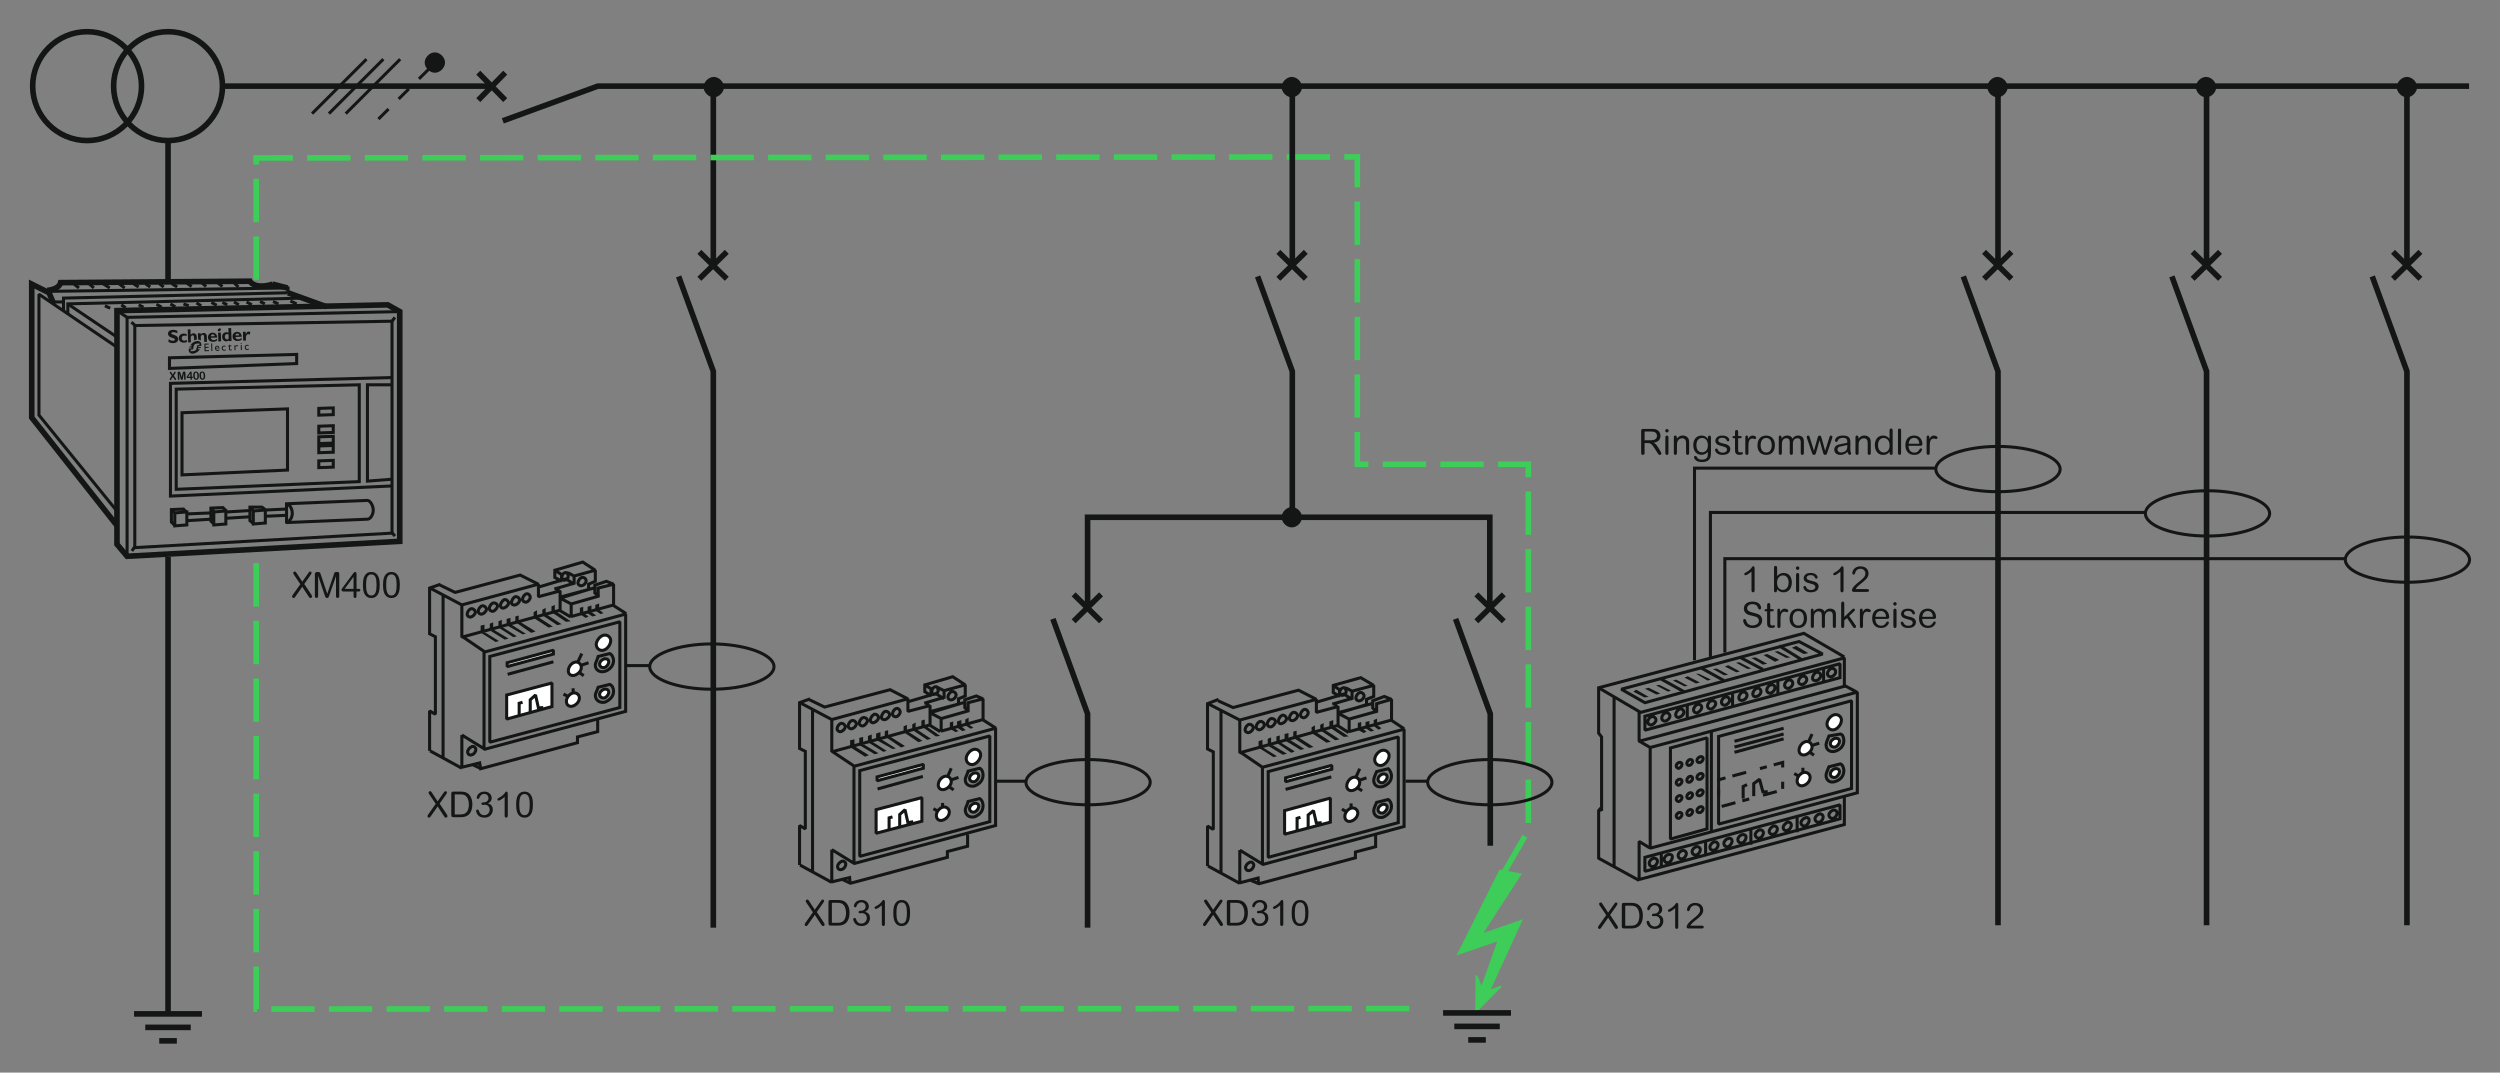 <?xml version="1.0" encoding="iso-8859-1"?>
<!-- Generator: Adobe Illustrator 19.2.1, SVG Export Plug-In . SVG Version: 6.00 Build 0)  -->
<svg version="1.1" id="Calque_1" xmlns="http://www.w3.org/2000/svg" xmlns:xlink="http://www.w3.org/1999/xlink" x="0px" y="0px"
	 width="871.64px" height="373.96px" viewBox="0 0 871.64 373.96" style="enable-background:new 0 0 871.64 373.96;"
	 xml:space="preserve">
<rect x="0" y="0" width="871.64" height="373.96" fill="#808080" stroke="none"/>
<style type="text/css">
	.st0{fill:none;stroke:#141515;stroke-width:1.956;stroke-miterlimit:3.864;}
	.st1{fill:#3DCD58;stroke:#3DCD58;stroke-width:0.533;stroke-miterlimit:3.864;}
	.st2{fill:#141515;stroke:#141515;stroke-width:1.067;stroke-miterlimit:1.556;}
	.st3{fill:none;stroke:#141515;stroke-width:1.067;stroke-miterlimit:3.864;stroke-dasharray:4.978,4.978;}
	.st4{fill:none;stroke:#141515;stroke-width:1.067;stroke-miterlimit:1.556;}
	.st5{fill:none;stroke:#3DCD58;stroke-width:1.956;stroke-miterlimit:3.864;stroke-dasharray:15.111,4.978;}
	.st6{fill:#141515;}
	.st7{fill:none;stroke:#141515;stroke-width:1.067;stroke-miterlimit:3.864;stroke-dasharray:2.489,2.489,4.978,4.978;}
	.st8{fill:#FFFFFF;stroke:#141515;stroke-width:1.067;stroke-miterlimit:1.556;}
	.st9{fill:none;}
</style>
<path class="st0" d="M58.59,49.18v48.37 M77.73,30.03h93.71 M175.31,42.13l33.08-12.09h652.47"/>
<polygon class="st1" points="516.57,325.79 530.51,320.92 519.26,345.43 523.29,343.92 514.56,352.83 514.73,340.06 516.57,344.43 
	522.45,327.8 508.34,332.67 522.95,303.45 530.18,304.79 516.57,325.79 "/>
<path class="st0" d="M176.15,34.9l-9.4-9.57 M176.15,25.33l-9.4,9.57"/>
<path class="st2" d="M836.17,30.37c0-1.51,1.51-3.02,3.02-3.02c1.51,0,3.02,1.51,3.02,3.02c0,1.51-1.51,3.02-3.02,3.02
	C837.68,33.39,836.17,31.88,836.17,30.37L836.17,30.37z"/>
<path class="st2" d="M693.42,30.37c0-1.51,1.51-3.02,3.02-3.02c1.51,0,3.02,1.51,3.02,3.02c0,1.51-1.51,3.02-3.02,3.02
	C694.93,33.39,693.42,31.88,693.42,30.37L693.42,30.37z"/>
<path class="st2" d="M245.84,30.37c0-1.51,1.51-3.02,3.02-3.02s3.02,1.51,3.02,3.02c0,1.51-1.51,3.02-3.02,3.02
	S245.84,31.88,245.84,30.37L245.84,30.37z"/>
<path class="st0" d="M11.39,30.03c0-10.41,8.56-18.98,18.98-18.98c10.41,0,18.98,8.57,18.98,18.98c0,10.41-8.57,18.98-18.98,18.98
	C19.96,49.01,11.39,40.45,11.39,30.03L11.39,30.03z M39.61,30.03c0-10.41,8.57-18.98,18.98-18.98c10.41,0,18.98,8.57,18.98,18.98
	c0,10.41-8.57,18.98-18.98,18.98C48.17,49.01,39.61,40.45,39.61,30.03L39.61,30.03z"/>
<line class="st3" x1="149.61" y1="23.99" x2="131.14" y2="42.3"/>
<path class="st4" d="M139.53,20.63l-18.98,18.98 M133.66,20.63l-18.98,18.98 M127.78,20.63L108.8,39.61"/>
<path class="st2" d="M148.6,21.81c0-1.51,1.51-3.02,3.02-3.02c1.51,0,3.02,1.51,3.02,3.02c0,1.51-1.51,3.02-3.02,3.02
	C150.12,24.83,148.6,23.32,148.6,21.81L148.6,21.81z"/>
<path class="st0" d="M248.7,30.54v61.97 M243.83,97.21l9.57-9.4 M253.4,97.21l-9.57-9.4 M696.61,30.54v61.97 M691.74,97.21l9.57-9.4
	 M701.31,97.21l-9.57-9.4 M839.19,30.54v61.97 M834.32,97.21l9.57-9.4 M843.9,97.21l-9.57-9.4"/>
<g>
	<path class="st0" d="M507.05,357.86h15.86 M511.91,362.57h6.14 M503.14,353.16h23.68"/>
</g>
<g>
	<path class="st0" d="M50.65,358.2h15.86 M55.52,362.9h6.14 M46.74,353.5h23.68"/>
</g>
<polyline class="st5" points="491.38,351.65 89.32,351.82 89.32,191.6 "/>
<g>
	<g>
		<g>
			<g>
				<g>
					<path class="st6" d="M149.73,277.06c-0.05-0.08-0.31-0.46-0.31-0.7c0-0.26,0.21-0.51,0.56-0.51c0.31,0,0.41,0.19,0.72,0.66
						l1.87,2.88l2.08-2.95c0.31-0.45,0.4-0.58,0.69-0.58c0.19,0,0.5,0.1,0.5,0.46c0,0.11-0.01,0.24-0.31,0.66l-2.25,3.21l2.43,3.64
						c0.14,0.21,0.31,0.5,0.31,0.71c0,0.27-0.22,0.54-0.58,0.54c-0.3,0-0.4-0.16-0.77-0.72l-2.08-3.19l-2.32,3.32
						c-0.3,0.44-0.39,0.58-0.7,0.58c-0.31,0-0.52-0.21-0.52-0.52c0-0.16,0.06-0.31,0.32-0.69l2.55-3.6L149.73,277.06z"/>
					<path class="st6" d="M158.35,284.92c-0.97,0-1.01-0.15-1.01-1.15V277c0-0.9,0.11-1,1.01-1h2.17c0.96,0,2.22,0.04,3.19,1.2
						c0.75,0.9,0.98,2.08,0.98,3.25c0,1.17-0.25,2.88-1.57,3.82c-0.86,0.61-1.88,0.65-2.59,0.65H158.35z M158.54,283.96h1.83
						c1.13,0,1.77-0.16,2.38-0.88c0.72-0.86,0.72-2.33,0.72-2.57c0-1.18-0.34-2.14-0.72-2.64c-0.52-0.69-1.12-0.91-2.44-0.91h-1.77
						V283.96z"/>
					<path class="st6" d="M171.82,282.28c0,1.42-0.96,2.79-2.86,2.79c-1.21,0-1.81-0.35-2.19-0.75c-0.49-0.51-0.78-1.22-0.78-1.64
						c0-0.2,0.2-0.44,0.5-0.44c0.31,0,0.41,0.22,0.5,0.51c0.16,0.52,0.62,1.47,1.82,1.47c1.21,0,1.92-0.97,1.92-1.92
						c0-0.78-0.51-1.72-1.69-1.72c-0.11,0-0.62,0.06-0.72,0.06c-0.34,0-0.47-0.22-0.47-0.42c0-0.44,0.46-0.46,0.6-0.46
						c0.34,0,0.59,0,0.98-0.16c0.61-0.25,0.9-0.82,0.9-1.33c0-0.66-0.49-1.46-1.51-1.46c-0.85,0-1.34,0.57-1.57,1.08
						c-0.24,0.54-0.27,0.66-0.59,0.66c-0.37,0-0.46-0.32-0.46-0.46c0-0.47,0.61-2.09,2.66-2.09c1.61,0,2.56,1.03,2.56,2.27
						c0,1.14-0.85,1.61-1.29,1.85C170.61,280.26,171.82,280.6,171.82,282.28z"/>
					<path class="st6" d="M177.04,284.24c0,0.3,0,0.83-0.55,0.83c-0.54,0-0.54-0.57-0.54-0.75v-6.47c-1.37,1.15-1.89,1.28-2.12,1.28
						c-0.15,0-0.4-0.14-0.4-0.45c0-0.19,0.07-0.32,0.54-0.54c0.31-0.14,1.44-0.73,2.09-1.76c0.15-0.22,0.26-0.39,0.49-0.39
						c0.49,0,0.49,0.58,0.49,0.82V284.24z"/>
					<path class="st6" d="M180.82,276.95c0.51-0.65,1.18-0.95,2.07-0.95c0.82,0,1.56,0.29,2.05,0.95c0.47,0.63,0.87,1.49,0.87,3.39
						c0,2.45-0.42,3.21-0.87,3.79c-0.51,0.66-1.18,0.95-2.07,0.95c-0.78,0-1.53-0.26-2.05-0.95c-0.45-0.6-0.87-1.38-0.87-3.59
						S180.37,277.51,180.82,276.95z M182.88,284.22c1.49,0,1.82-1.58,1.82-3.69c0-2.08-0.31-3.69-1.82-3.69
						c-1.49,0-1.83,1.57-1.83,3.69C181.05,282.62,181.38,284.22,182.88,284.22z"/>
				</g>
			</g>
		</g>
	</g>
</g>
<polyline class="st5" points="89.32,97.55 89.32,55.06 473.24,54.72 473.24,161.87 532.86,161.87 532.86,289.51 524.13,304.62 "/>
<path class="st0" d="M684.52,96.37l12.09,33.09v193.14 M827.1,96.37l12.09,33.09v193.14 M236.61,96.37l12.09,33.09v193.98"/>
<path class="st2" d="M447.38,30.37c0-1.51,1.51-3.02,3.02-3.02s3.02,1.51,3.02,3.02c0,1.51-1.51,3.02-3.02,3.02
	S447.38,31.88,447.38,30.37L447.38,30.37z"/>
<path class="st0" d="M450.57,30.54v61.97 M445.7,97.21l9.57-9.4 M455.27,97.21l-9.57-9.4 M438.48,96.37l12.09,33.09v50.89"/>
<path class="st2" d="M766.14,30.37c0-1.51,1.51-3.02,3.02-3.02c1.51,0,3.02,1.51,3.02,3.02c0,1.51-1.51,3.02-3.02,3.02
	C767.65,33.39,766.14,31.88,766.14,30.37L766.14,30.37z"/>
<path class="st0" d="M769.33,30.54v61.97 M764.46,97.21l9.57-9.4 M774.03,97.21l-9.57-9.4 M757.24,96.37l12.09,33.09v193.14"/>
<path class="st4" d="M601.38,227.54v-32.75h216.15 M596.35,229.05v-50.38h151.99 M748,179c0-4.2,9.91-7.9,21.66-7.9
	s21.66,3.7,21.66,7.9c0,4.36-9.91,7.89-21.66,7.89S748,183.37,748,179L748,179z M817.7,195.12c0-4.2,9.91-7.89,21.66-7.89
	c11.76,0,21.66,3.69,21.66,7.89c0,4.37-9.91,7.89-21.66,7.89C827.61,203.02,817.7,199.49,817.7,195.12L817.7,195.12z M590.8,230.22
	v-67.01h83.97 M674.94,163.55c0-4.2,9.91-7.9,21.66-7.9c11.76,0,21.67,3.7,21.67,7.9c0,4.37-9.91,7.89-21.67,7.89
	C684.85,171.44,674.94,167.92,674.94,163.55L674.94,163.55z M347.28,272.38h10.24 M357.7,272.71c0-4.2,9.91-7.89,21.66-7.89
	c11.76,0,21.66,3.69,21.66,7.89c0,4.37-9.91,7.89-21.66,7.89C367.6,280.61,357.7,277.08,357.7,272.71L357.7,272.71z M217.97,232.07
	h8.4 M226.53,232.41c0-4.2,9.91-7.9,21.66-7.9s21.67,3.7,21.67,7.9c0,4.37-9.91,7.89-21.67,7.89S226.53,236.78,226.53,232.41
	L226.53,232.41z"/>
<path class="st2" d="M447.38,180.34c0-1.51,1.51-3.02,3.02-3.02s3.02,1.51,3.02,3.02c0,1.51-1.51,3.02-3.02,3.02
	S447.38,181.86,447.38,180.34L447.38,180.34z"/>
<path class="st0" d="M374.32,216.62l9.57-9.4 M383.9,216.62l-9.57-9.4 M367.1,215.78l12.09,33.08v74.57 M519.43,211.75v-31.41
	H379.19v31.57 M514.73,216.62l9.57-9.4 M524.3,216.62l-9.57-9.4 M507.5,215.78l12.09,33.08v46.02"/>
<path class="st4" d="M490.04,272.38h7.56 M497.76,272.71c0-4.2,9.91-7.89,21.67-7.89c11.76,0,21.66,3.69,21.66,7.89
	c0,4.37-9.91,7.89-21.66,7.89C507.67,280.61,497.76,277.08,497.76,272.71L497.76,272.71z"/>
<g>
	<g>
		<g>
			<g>
				<g>
					<path class="st6" d="M281.23,314.85c-0.05-0.08-0.31-0.46-0.31-0.7c0-0.26,0.21-0.51,0.56-0.51c0.31,0,0.41,0.19,0.72,0.66
						l1.87,2.88l2.08-2.95c0.31-0.45,0.4-0.58,0.69-0.58c0.19,0,0.5,0.1,0.5,0.46c0,0.11-0.01,0.24-0.31,0.66l-2.25,3.21l2.43,3.64
						c0.14,0.21,0.31,0.5,0.31,0.71c0,0.27-0.22,0.54-0.58,0.54c-0.3,0-0.4-0.16-0.77-0.72l-2.08-3.19l-2.32,3.33
						c-0.3,0.44-0.39,0.58-0.7,0.58c-0.31,0-0.52-0.21-0.52-0.52c0-0.16,0.06-0.31,0.32-0.68l2.55-3.6L281.23,314.85z"/>
					<path class="st6" d="M289.86,322.71c-0.97,0-1.01-0.15-1.01-1.15v-6.77c0-0.9,0.11-1,1.01-1h2.17c0.96,0,2.22,0.04,3.19,1.2
						c0.75,0.9,0.98,2.08,0.98,3.25c0,1.17-0.25,2.88-1.57,3.82c-0.86,0.61-1.88,0.65-2.59,0.65H289.86z M290.04,321.75h1.83
						c1.13,0,1.77-0.16,2.38-0.88c0.72-0.86,0.72-2.33,0.72-2.56c0-1.18-0.34-2.14-0.72-2.64c-0.52-0.68-1.12-0.91-2.44-0.91h-1.77
						V321.75z"/>
					<path class="st6" d="M303.32,320.07c0,1.42-0.96,2.79-2.86,2.79c-1.21,0-1.81-0.35-2.19-0.75c-0.49-0.51-0.78-1.22-0.78-1.64
						c0-0.2,0.2-0.44,0.5-0.44c0.31,0,0.41,0.22,0.5,0.51c0.16,0.52,0.62,1.47,1.82,1.47c1.21,0,1.92-0.97,1.92-1.92
						c0-0.79-0.51-1.72-1.69-1.72c-0.11,0-0.62,0.06-0.72,0.06c-0.34,0-0.47-0.22-0.47-0.42c0-0.44,0.46-0.46,0.6-0.46
						c0.34,0,0.59,0,0.98-0.16c0.61-0.25,0.9-0.82,0.9-1.33c0-0.66-0.49-1.46-1.51-1.46c-0.85,0-1.34,0.57-1.57,1.08
						c-0.24,0.54-0.27,0.66-0.59,0.66c-0.37,0-0.46-0.32-0.46-0.46c0-0.47,0.61-2.09,2.66-2.09c1.61,0,2.56,1.03,2.56,2.27
						c0,1.15-0.85,1.61-1.29,1.86C302.12,318.05,303.32,318.39,303.32,320.07z"/>
					<path class="st6" d="M308.54,322.02c0,0.3,0,0.83-0.55,0.83c-0.54,0-0.54-0.57-0.54-0.75v-6.47c-1.37,1.15-1.89,1.28-2.12,1.28
						c-0.15,0-0.4-0.14-0.4-0.45c0-0.19,0.07-0.32,0.54-0.54c0.31-0.14,1.44-0.73,2.09-1.76c0.15-0.22,0.26-0.39,0.49-0.39
						c0.49,0,0.49,0.58,0.49,0.82V322.02z"/>
					<path class="st6" d="M312.32,314.74c0.51-0.65,1.18-0.95,2.07-0.95c0.82,0,1.56,0.29,2.05,0.95c0.47,0.63,0.87,1.49,0.87,3.39
						c0,2.45-0.42,3.21-0.87,3.79c-0.51,0.66-1.18,0.95-2.07,0.95c-0.78,0-1.53-0.26-2.05-0.95c-0.45-0.6-0.87-1.38-0.87-3.59
						S311.87,315.3,312.32,314.74z M314.38,322.01c1.49,0,1.82-1.58,1.82-3.69c0-2.08-0.31-3.69-1.82-3.69
						c-1.49,0-1.83,1.57-1.83,3.69C312.55,320.4,312.88,322.01,314.38,322.01z"/>
				</g>
			</g>
		</g>
	</g>
</g>
<g>
	<g>
		<g>
			<g>
				<g>
					<path class="st6" d="M420.12,314.85c-0.05-0.08-0.31-0.46-0.31-0.7c0-0.26,0.21-0.51,0.56-0.51c0.31,0,0.41,0.19,0.72,0.66
						l1.87,2.88l2.08-2.95c0.31-0.45,0.4-0.58,0.69-0.58c0.19,0,0.5,0.1,0.5,0.46c0,0.11-0.01,0.24-0.31,0.66l-2.25,3.21l2.43,3.64
						c0.14,0.21,0.31,0.5,0.31,0.71c0,0.27-0.22,0.54-0.58,0.54c-0.3,0-0.4-0.16-0.77-0.72l-2.08-3.19l-2.32,3.33
						c-0.3,0.44-0.39,0.58-0.7,0.58c-0.31,0-0.52-0.21-0.52-0.52c0-0.16,0.06-0.31,0.32-0.68l2.55-3.6L420.12,314.85z"/>
					<path class="st6" d="M428.75,322.71c-0.97,0-1.01-0.15-1.01-1.15v-6.77c0-0.9,0.11-1,1.01-1h2.17c0.96,0,2.22,0.04,3.19,1.2
						c0.75,0.9,0.98,2.08,0.98,3.25c0,1.17-0.25,2.88-1.57,3.82c-0.86,0.61-1.88,0.65-2.59,0.65H428.75z M428.93,321.75h1.83
						c1.13,0,1.77-0.16,2.38-0.88c0.72-0.86,0.72-2.33,0.72-2.56c0-1.18-0.34-2.14-0.72-2.64c-0.52-0.68-1.12-0.91-2.44-0.91h-1.77
						V321.75z"/>
					<path class="st6" d="M442.21,320.07c0,1.42-0.96,2.79-2.86,2.79c-1.21,0-1.81-0.35-2.19-0.75c-0.49-0.51-0.78-1.22-0.78-1.64
						c0-0.2,0.2-0.44,0.5-0.44c0.31,0,0.41,0.22,0.5,0.51c0.16,0.52,0.62,1.47,1.82,1.47c1.21,0,1.92-0.97,1.92-1.92
						c0-0.79-0.51-1.72-1.69-1.72c-0.11,0-0.62,0.06-0.72,0.06c-0.34,0-0.47-0.22-0.47-0.42c0-0.44,0.46-0.46,0.6-0.46
						c0.34,0,0.59,0,0.98-0.16c0.61-0.25,0.9-0.82,0.9-1.33c0-0.66-0.49-1.46-1.51-1.46c-0.85,0-1.34,0.57-1.57,1.08
						c-0.24,0.54-0.27,0.66-0.59,0.66c-0.37,0-0.46-0.32-0.46-0.46c0-0.47,0.61-2.09,2.66-2.09c1.61,0,2.56,1.03,2.56,2.27
						c0,1.15-0.85,1.61-1.29,1.86C441.01,318.05,442.21,318.39,442.21,320.07z"/>
					<path class="st6" d="M447.43,322.02c0,0.3,0,0.83-0.55,0.83c-0.54,0-0.54-0.57-0.54-0.75v-6.47c-1.37,1.15-1.89,1.28-2.12,1.28
						c-0.15,0-0.4-0.14-0.4-0.45c0-0.19,0.07-0.32,0.54-0.54c0.31-0.14,1.44-0.73,2.09-1.76c0.15-0.22,0.26-0.39,0.49-0.39
						c0.49,0,0.49,0.58,0.49,0.82V322.02z"/>
					<path class="st6" d="M451.21,314.74c0.51-0.65,1.18-0.95,2.07-0.95c0.82,0,1.56,0.29,2.05,0.95c0.47,0.63,0.87,1.49,0.87,3.39
						c0,2.45-0.42,3.21-0.87,3.79c-0.51,0.66-1.18,0.95-2.07,0.95c-0.79,0-1.53-0.26-2.05-0.95c-0.45-0.6-0.87-1.38-0.87-3.59
						S450.76,315.3,451.21,314.74z M453.27,322.01c1.49,0,1.82-1.58,1.82-3.69c0-2.08-0.31-3.69-1.82-3.69
						c-1.49,0-1.83,1.57-1.83,3.69C451.44,320.4,451.77,322.01,453.27,322.01z"/>
				</g>
			</g>
		</g>
	</g>
</g>
<g>
	<g>
		<g>
			<g>
				<g>
					<path class="st6" d="M557.84,315.86c-0.05-0.08-0.31-0.46-0.31-0.7c0-0.26,0.21-0.51,0.56-0.51c0.31,0,0.41,0.19,0.72,0.66
						l1.87,2.88l2.08-2.95c0.31-0.45,0.4-0.58,0.68-0.58c0.19,0,0.5,0.1,0.5,0.46c0,0.11-0.01,0.24-0.31,0.66l-2.25,3.21l2.43,3.64
						c0.14,0.21,0.31,0.5,0.31,0.71c0,0.27-0.22,0.54-0.58,0.54c-0.3,0-0.4-0.16-0.77-0.72l-2.08-3.19l-2.32,3.32
						c-0.3,0.44-0.39,0.58-0.7,0.58c-0.31,0-0.52-0.21-0.52-0.52c0-0.16,0.06-0.31,0.32-0.69l2.55-3.6L557.84,315.86z"/>
					<path class="st6" d="M566.46,323.71c-0.97,0-1.01-0.15-1.01-1.15v-6.77c0-0.9,0.11-1,1.01-1h2.17c0.96,0,2.22,0.04,3.19,1.2
						c0.75,0.9,0.98,2.08,0.98,3.25c0,1.17-0.25,2.88-1.57,3.82c-0.86,0.61-1.88,0.65-2.59,0.65H566.46z M566.65,322.76h1.83
						c1.13,0,1.77-0.16,2.38-0.88c0.72-0.86,0.72-2.33,0.72-2.57c0-1.18-0.34-2.14-0.72-2.64c-0.52-0.69-1.12-0.91-2.44-0.91h-1.77
						V322.76z"/>
					<path class="st6" d="M579.93,321.08c0,1.42-0.96,2.79-2.86,2.79c-1.21,0-1.81-0.35-2.19-0.75c-0.49-0.51-0.79-1.22-0.79-1.64
						c0-0.2,0.2-0.44,0.5-0.44c0.31,0,0.41,0.22,0.5,0.51c0.16,0.52,0.62,1.47,1.82,1.47c1.21,0,1.92-0.97,1.92-1.92
						c0-0.78-0.51-1.72-1.69-1.72c-0.11,0-0.62,0.06-0.72,0.06c-0.34,0-0.47-0.22-0.47-0.42c0-0.44,0.46-0.46,0.6-0.46
						c0.34,0,0.58,0,0.98-0.16c0.61-0.25,0.9-0.82,0.9-1.33c0-0.66-0.49-1.46-1.51-1.46c-0.85,0-1.34,0.57-1.57,1.08
						c-0.24,0.54-0.27,0.66-0.59,0.66c-0.37,0-0.46-0.32-0.46-0.46c0-0.47,0.61-2.09,2.67-2.09c1.61,0,2.57,1.03,2.57,2.27
						c0,1.14-0.85,1.61-1.29,1.85C578.72,319.06,579.93,319.39,579.93,321.08z"/>
					<path class="st6" d="M585.14,323.03c0,0.3,0,0.83-0.55,0.83c-0.54,0-0.54-0.57-0.54-0.75v-6.47c-1.37,1.15-1.89,1.28-2.12,1.28
						c-0.15,0-0.4-0.14-0.4-0.45c0-0.19,0.07-0.32,0.54-0.54c0.31-0.14,1.44-0.73,2.09-1.76c0.15-0.22,0.26-0.39,0.49-0.39
						c0.49,0,0.49,0.58,0.49,0.82V323.03z"/>
					<path class="st6" d="M593.11,322.73c0.41,0,0.91,0,0.91,0.49c0,0.5-0.47,0.5-0.9,0.5h-4.32c-0.54,0-0.75-0.2-0.75-0.55
						c0-0.6,0.62-1.43,1.64-2.3c0.42-0.36,0.85-0.7,1.28-1.05c1.47-1.18,1.78-1.74,1.78-2.5c0-1.1-0.86-1.67-1.73-1.67
						c-0.73,0-1.52,0.39-1.77,1.28c-0.11,0.42-0.2,0.75-0.6,0.75c-0.14,0-0.46-0.09-0.46-0.49c0-0.92,0.87-2.39,2.81-2.39
						c2.55,0,2.85,1.88,2.85,2.49c0,1.42-1.06,2.28-2.54,3.46c-1.58,1.26-1.72,1.56-1.92,1.98H593.11z"/>
				</g>
			</g>
		</g>
	</g>
</g>
<g>
	<g>
		<g>
			<g>
				<path class="st6" d="M611.76,205.68c0,0.3,0,0.83-0.55,0.83c-0.54,0-0.54-0.57-0.54-0.75v-6.47c-1.37,1.15-1.89,1.28-2.12,1.28
					c-0.15,0-0.4-0.14-0.4-0.45c0-0.19,0.07-0.32,0.54-0.54c0.31-0.14,1.44-0.73,2.09-1.76c0.15-0.22,0.26-0.39,0.49-0.39
					c0.49,0,0.49,0.58,0.49,0.82V205.68z"/>
				<path class="st6" d="M619.56,205.78c0,0.19,0,0.73-0.52,0.73c-0.14,0-0.27-0.05-0.37-0.15c-0.15-0.12-0.15-0.35-0.15-0.71v-7.46
					c0-0.41,0-0.9,0.55-0.9c0.54,0,0.54,0.47,0.54,0.91v2.68c0.11-0.16,0.86-1.12,2.28-1.12c2.23,0,2.85,1.94,2.85,3.31
					c0,1.25-0.54,3.44-2.88,3.44c-1.37,0-1.98-0.75-2.29-1.12V205.78z M623.62,203.09c0-1.41-0.73-2.48-1.94-2.48
					c-0.66,0-2.09,0.4-2.09,2.59c0,1.84,1.08,2.47,2.05,2.47C622.49,205.66,623.62,205.02,623.62,203.09z"/>
				<path class="st6" d="M626.76,198.69c-0.34,0-0.6-0.27-0.6-0.61c0-0.32,0.26-0.6,0.6-0.6s0.6,0.27,0.6,0.6
					C627.35,198.42,627.09,198.69,626.76,198.69z M627.3,205.63c0,0.35-0.01,0.45-0.05,0.54c-0.07,0.24-0.3,0.35-0.5,0.35
					c-0.54,0-0.55-0.5-0.55-0.88v-4.98c0-0.39,0.01-0.57,0.15-0.72c0.1-0.1,0.24-0.16,0.41-0.16c0.29,0,0.39,0.11,0.46,0.25
					c0.08,0.14,0.08,0.42,0.08,0.64V205.63z"/>
				<path class="st6" d="M631.35,206.51c-0.97,0-1.58-0.24-2.04-0.68c-0.25-0.25-0.55-0.65-0.55-1.1c0-0.24,0.21-0.45,0.47-0.45
					c0.29,0,0.4,0.2,0.5,0.42c0.25,0.57,0.7,1.03,1.69,1.03s1.51-0.51,1.51-1.03c0-0.8-0.83-1-1.48-1.16
					c-1.33-0.34-1.67-0.49-2.03-0.79c-0.3-0.25-0.56-0.65-0.56-1.16c0-0.58,0.35-1.2,0.95-1.53c0.36-0.2,0.83-0.31,1.47-0.31
					c2.12,0,2.45,1.32,2.45,1.56c0,0.09-0.04,0.45-0.46,0.45c-0.3,0-0.37-0.14-0.54-0.49c-0.19-0.4-0.61-0.75-1.43-0.75
					c-0.8,0-1.41,0.32-1.41,0.91c0,0.5,0.36,0.81,1.86,1.13c0.98,0.21,2.32,0.57,2.32,1.91
					C634.06,205.04,633.78,206.51,631.35,206.51z"/>
				<path class="st6" d="M642.77,205.68c0,0.3,0,0.83-0.55,0.83c-0.54,0-0.54-0.57-0.54-0.75v-6.47c-1.37,1.15-1.89,1.28-2.12,1.28
					c-0.15,0-0.4-0.14-0.4-0.45c0-0.19,0.08-0.32,0.54-0.54c0.31-0.14,1.44-0.73,2.09-1.76c0.15-0.22,0.26-0.39,0.49-0.39
					c0.49,0,0.49,0.58,0.49,0.82V205.68z"/>
				<path class="st6" d="M650.74,205.38c0.41,0,0.91,0,0.91,0.49c0,0.5-0.47,0.5-0.9,0.5h-4.32c-0.54,0-0.75-0.2-0.75-0.55
					c0-0.6,0.62-1.43,1.64-2.3c0.42-0.36,0.85-0.7,1.28-1.05c1.47-1.18,1.78-1.74,1.78-2.5c0-1.1-0.86-1.67-1.73-1.67
					c-0.73,0-1.52,0.39-1.77,1.28c-0.11,0.42-0.2,0.75-0.6,0.75c-0.14,0-0.46-0.09-0.46-0.49c0-0.92,0.87-2.39,2.81-2.39
					c2.55,0,2.85,1.88,2.85,2.49c0,1.42-1.06,2.28-2.54,3.46c-1.58,1.26-1.72,1.56-1.92,1.98H650.74z"/>
				<path class="st6" d="M611.1,218.97c-0.85,0-1.87-0.19-2.54-0.87c-0.5-0.51-0.8-1.23-0.8-1.77c0-0.26,0.22-0.51,0.52-0.51
					c0.34,0,0.41,0.2,0.62,0.78c0.15,0.41,0.51,1.46,2.12,1.46c1.11,0,2.22-0.57,2.22-1.67c0-1.16-1.17-1.43-1.79-1.57
					c-1.64-0.36-2.07-0.47-2.62-0.9c-0.31-0.25-0.83-0.78-0.83-1.74c0-1.64,1.43-2.44,3.04-2.44c0.92,0,2.12,0.24,2.71,1.27
					c0.16,0.29,0.29,0.65,0.29,0.92c0,0.26-0.2,0.58-0.54,0.58c-0.37,0-0.49-0.31-0.58-0.6c-0.13-0.36-0.24-0.63-0.61-0.91
					c-0.31-0.22-0.8-0.36-1.31-0.36c-1.16,0-1.85,0.67-1.85,1.41c0,1.04,1.11,1.31,1.98,1.52c1.46,0.35,1.99,0.56,2.45,0.91
					c0.55,0.41,0.81,1.2,0.81,1.74C614.39,217.71,613.27,218.97,611.1,218.97z"/>
				<path class="st6" d="M616.12,211.26c0-0.47,0-0.61,0.09-0.77c0.06-0.11,0.24-0.25,0.45-0.25c0.55,0,0.55,0.5,0.55,0.96v1.16
					h0.57c0.26,0,0.67,0,0.67,0.39c0,0.29-0.3,0.4-0.64,0.4h-0.61v3.83c0,0.65,0.04,1.1,0.65,1.1c0.1,0,0.55-0.08,0.63-0.08
					c0.21,0,0.37,0.14,0.37,0.39c0,0.42-0.55,0.54-1.22,0.54c-1.52,0-1.52-1.06-1.52-1.86v-3.92h-0.41c-0.49,0-0.49-0.37-0.49-0.4
					c0-0.39,0.45-0.39,0.59-0.39h0.31V211.26z"/>
				<path class="st6" d="M619.71,212.89c0-0.3,0-0.69,0.47-0.69c0.46,0,0.46,0.39,0.46,0.69v0.5c0.44-0.67,0.77-1.18,1.57-1.18
					c0.54,0,1.28,0.27,1.28,0.74c0,0.31-0.27,0.5-0.44,0.5c-0.27,0-0.42-0.19-0.9-0.19c-1.16,0-1.37,1.26-1.37,2.74v2.34
					c0,0.55-0.37,0.62-0.54,0.62c-0.15,0-0.29-0.05-0.39-0.15c-0.16-0.14-0.16-0.36-0.16-0.73V212.89z"/>
				<path class="st6" d="M626.98,218.96c-2.03,0-3.04-1.49-3.04-3.25c0-2.25,1.14-3.5,3.04-3.5c1.63,0,3.04,1,3.04,3.38
					C630.02,217.96,628.6,218.96,626.98,218.96z M626.99,213.05c-1.23,0-1.94,1.01-1.94,2.53c0,1.54,0.72,2.53,1.94,2.53
					c1.22,0,1.92-1,1.92-2.53C628.91,213.98,628.15,213.05,626.99,213.05z"/>
				<path class="st6" d="M640.11,218.06c0,0.39,0,0.58-0.14,0.73c-0.1,0.09-0.22,0.16-0.4,0.16c-0.55,0-0.55-0.5-0.55-0.91v-3.31
					c0-0.57,0-1.58-1.16-1.58c-0.47,0-1.03,0.22-1.29,0.67c-0.27,0.45-0.29,0.86-0.29,1.23v3c0,0.39,0,0.58-0.14,0.73
					c-0.09,0.08-0.22,0.16-0.4,0.16c-0.15,0-0.3-0.06-0.41-0.16c-0.14-0.15-0.14-0.35-0.14-0.73v-3.45c0-0.41,0-1.46-1.15-1.46
					c-0.58,0-1.13,0.31-1.33,0.75c-0.26,0.51-0.27,1-0.27,1.56v2.6c0,0.39,0,0.58-0.14,0.73c-0.09,0.08-0.22,0.16-0.4,0.16
					c-0.15,0-0.3-0.06-0.41-0.16c-0.14-0.15-0.14-0.35-0.14-0.73v-4.97c0-0.41,0-0.88,0.49-0.88c0.25,0,0.41,0.19,0.45,0.32
					c0.04,0.14,0.04,0.2,0.04,0.72c0.37-0.57,1.03-1.05,1.96-1.05c0.31,0,1.02,0.05,1.49,0.55c0.2,0.21,0.27,0.41,0.34,0.58
					c0.22-0.35,0.78-1.13,1.99-1.13c0.58,0,1.41,0.21,1.76,0.91c0.24,0.49,0.24,0.95,0.24,1.26V218.06z"/>
				<path class="st6" d="M643.01,216.33v1.72c0,0.44,0,0.91-0.56,0.91c-0.52,0-0.52-0.42-0.52-0.95v-7.22c0-0.45,0-1.05,0.55-1.05
					c0.25,0,0.42,0.14,0.5,0.34c0.04,0.11,0.04,0.35,0.04,0.61v4.41l2.59-2.49c0.39-0.37,0.44-0.42,0.62-0.42
					c0.29,0,0.51,0.25,0.51,0.49c0,0.19-0.14,0.31-0.35,0.51l-1.68,1.58l2.08,3c0.31,0.45,0.34,0.57,0.34,0.7
					c0,0.3-0.31,0.5-0.55,0.5c-0.25,0-0.39-0.16-0.62-0.52l-1.99-2.98L643.01,216.33z"/>
				<path class="st6" d="M648.48,212.89c0-0.3,0-0.69,0.47-0.69c0.46,0,0.46,0.39,0.46,0.69v0.5c0.44-0.67,0.77-1.18,1.57-1.18
					c0.54,0,1.28,0.27,1.28,0.74c0,0.31-0.27,0.5-0.44,0.5c-0.27,0-0.42-0.19-0.9-0.19c-1.16,0-1.37,1.26-1.37,2.74v2.34
					c0,0.55-0.37,0.62-0.54,0.62c-0.15,0-0.29-0.05-0.39-0.15c-0.16-0.14-0.16-0.36-0.16-0.73V212.89z"/>
				<path class="st6" d="M653.85,215.79c0.04,1.73,1,2.37,2.02,2.37c1.07,0,1.44-0.58,1.82-1.16c0.07-0.11,0.2-0.32,0.46-0.32
					c0.24,0,0.41,0.2,0.41,0.41c0,0.2-0.11,0.41-0.21,0.57c-0.29,0.47-0.92,1.29-2.53,1.29c-2.12,0-3.08-1.48-3.08-3.39
					c0-1.87,0.97-3.36,3.05-3.36c2.55,0,2.89,2.33,2.89,2.89c0,0.7-0.52,0.7-0.96,0.7H653.85z M657.57,215.05
					c-0.02-0.36-0.05-0.75-0.32-1.22c-0.27-0.47-0.79-0.82-1.49-0.82c-0.87,0-1.36,0.54-1.59,0.97c-0.21,0.39-0.26,0.78-0.3,1.07
					H657.57z"/>
				<path class="st6" d="M660.69,211.14c-0.34,0-0.6-0.27-0.6-0.61c0-0.32,0.26-0.6,0.6-0.6s0.6,0.27,0.6,0.6
					C661.29,210.86,661.03,211.14,660.69,211.14z M661.24,218.07c0,0.35-0.01,0.45-0.05,0.54c-0.07,0.24-0.3,0.35-0.5,0.35
					c-0.54,0-0.55-0.5-0.55-0.88v-4.98c0-0.39,0.01-0.57,0.15-0.72c0.1-0.1,0.24-0.16,0.41-0.16c0.29,0,0.39,0.11,0.46,0.25
					c0.08,0.14,0.08,0.42,0.08,0.63V218.07z"/>
				<path class="st6" d="M665.29,218.96c-0.97,0-1.58-0.24-2.04-0.68c-0.25-0.25-0.55-0.65-0.55-1.1c0-0.24,0.21-0.45,0.47-0.45
					c0.29,0,0.4,0.2,0.5,0.42c0.25,0.57,0.7,1.03,1.69,1.03s1.51-0.51,1.51-1.03c0-0.8-0.83-1-1.48-1.16
					c-1.33-0.34-1.67-0.49-2.03-0.78c-0.3-0.25-0.56-0.65-0.56-1.16c0-0.59,0.35-1.2,0.95-1.53c0.36-0.2,0.83-0.31,1.47-0.31
					c2.12,0,2.45,1.32,2.45,1.56c0,0.09-0.04,0.45-0.46,0.45c-0.3,0-0.37-0.14-0.54-0.49c-0.19-0.4-0.61-0.75-1.43-0.75
					c-0.8,0-1.41,0.32-1.41,0.91c0,0.5,0.36,0.81,1.86,1.13c0.98,0.21,2.32,0.57,2.32,1.91C668,217.49,667.71,218.96,665.29,218.96z
					"/>
				<path class="st6" d="M670.19,215.79c0.04,1.73,1,2.37,2.02,2.37c1.07,0,1.44-0.58,1.82-1.16c0.07-0.11,0.2-0.32,0.46-0.32
					c0.24,0,0.41,0.2,0.41,0.41c0,0.2-0.11,0.41-0.21,0.57c-0.29,0.47-0.92,1.29-2.53,1.29c-2.12,0-3.08-1.48-3.08-3.39
					c0-1.87,0.97-3.36,3.05-3.36c2.55,0,2.89,2.33,2.89,2.89c0,0.7-0.52,0.7-0.96,0.7H670.19z M673.91,215.05
					c-0.02-0.36-0.05-0.75-0.32-1.22c-0.27-0.47-0.79-0.82-1.49-0.82c-0.87,0-1.36,0.54-1.59,0.97c-0.21,0.39-0.26,0.78-0.3,1.07
					H673.91z"/>
			</g>
		</g>
	</g>
</g>
<g>
	<path class="st6" d="M573.4,157.61c0,0.36-0.01,0.49-0.05,0.61c-0.08,0.26-0.35,0.39-0.56,0.39c-0.24,0-0.47-0.15-0.55-0.39
		c-0.04-0.11-0.04-0.4-0.04-0.61v-7.07c0-0.9,0.1-1,1-1h2.85c0.15,0,1.13,0,1.74,0.36c0.71,0.42,1.15,1.18,1.15,2.07
		c0,0.9-0.45,1.49-0.81,1.77c-0.6,0.45-1.21,0.55-1.57,0.61c0.24,0.14,0.61,0.35,0.95,0.78c0.17,0.24,0.46,0.61,0.52,0.71l0.81,1.36
		c0.37,0.62,0.41,0.71,0.41,0.9c0,0.32-0.27,0.52-0.55,0.52c-0.36,0-0.49-0.19-0.87-0.81l-0.85-1.34c-1.22-1.93-1.67-2-2.54-2h-1.05
		V157.61z M573.4,150.46v3.04h2.08c0.56,0,2.24,0,2.24-1.54c0-0.47-0.2-0.87-0.57-1.16c-0.41-0.32-1.18-0.34-1.63-0.34H573.4z"/>
	<path class="st6" d="M581.19,150.79c-0.34,0-0.6-0.27-0.6-0.61c0-0.32,0.26-0.6,0.6-0.6s0.6,0.27,0.6,0.6
		C581.78,150.51,581.52,150.79,581.19,150.79z M581.73,157.72c0,0.35-0.01,0.45-0.05,0.54c-0.08,0.24-0.3,0.35-0.5,0.35
		c-0.54,0-0.55-0.5-0.55-0.88v-4.98c0-0.39,0.01-0.57,0.15-0.72c0.1-0.1,0.24-0.16,0.41-0.16c0.29,0,0.39,0.11,0.46,0.25
		c0.07,0.14,0.07,0.42,0.07,0.64V157.72z"/>
	<path class="st6" d="M588.94,157.72c0,0.36,0,0.6-0.15,0.73c-0.1,0.09-0.22,0.15-0.39,0.15c-0.14,0-0.29-0.05-0.4-0.15
		c-0.15-0.14-0.15-0.37-0.15-0.73v-3.08c0-0.64-0.06-0.98-0.2-1.22c-0.24-0.41-0.68-0.62-1.13-0.62c-0.62,0-1.25,0.35-1.54,0.9
		c-0.19,0.34-0.3,0.61-0.3,1.97v2.05c0,0.36-0.01,0.6-0.16,0.73c-0.1,0.09-0.22,0.15-0.39,0.15c-0.14,0-0.29-0.06-0.39-0.15
		c-0.15-0.14-0.15-0.37-0.15-0.73v-5.01c0-0.35,0-0.57,0.14-0.71c0.07-0.06,0.21-0.15,0.39-0.15c0.2,0,0.37,0.12,0.42,0.24
		c0.1,0.17,0.11,0.34,0.11,0.87c0.34-0.44,0.88-1.11,2.04-1.11c0.78,0,1.37,0.29,1.82,0.8c0.42,0.49,0.42,1.27,0.42,1.68V157.72z"/>
	<path class="st6" d="M595.5,152.53c0-0.16,0.01-0.67,0.52-0.67c0.52,0,0.52,0.46,0.52,0.97v4.93c0,0.78-0.09,1.46-0.24,1.83
		c-0.58,1.47-2.39,1.52-2.93,1.52c-2.25,0-2.75-1.37-2.75-1.69c0-0.21,0.19-0.46,0.5-0.46c0.26,0,0.3,0.06,0.64,0.58
		c0.21,0.34,0.57,0.72,1.62,0.72c0.88,0,1.56-0.27,1.82-0.77c0.25-0.47,0.25-0.88,0.26-1.94c-0.34,0.34-1.03,1.01-2.2,1.01
		c-2.67,0-2.9-2.68-2.9-3.34c0-1.61,0.81-3.36,2.85-3.36c1.37,0,1.98,0.78,2.29,1.17V152.53z M595.46,155.28
		c0-1.68-0.85-2.58-2-2.58c-0.66,0-1.99,0.36-1.99,2.53c0,1.81,0.98,2.48,1.99,2.48C594.35,157.71,595.46,157.1,595.46,155.28z"/>
	<path class="st6" d="M600.56,158.61c-0.97,0-1.58-0.24-2.04-0.68c-0.25-0.25-0.55-0.65-0.55-1.1c0-0.24,0.21-0.45,0.47-0.45
		c0.29,0,0.4,0.2,0.5,0.42c0.25,0.57,0.7,1.03,1.69,1.03s1.51-0.51,1.51-1.03c0-0.8-0.83-1-1.48-1.16
		c-1.33-0.34-1.67-0.49-2.03-0.78c-0.3-0.25-0.56-0.65-0.56-1.16c0-0.59,0.35-1.2,0.95-1.53c0.36-0.2,0.83-0.31,1.47-0.31
		c2.12,0,2.45,1.32,2.45,1.56c0,0.09-0.04,0.45-0.46,0.45c-0.3,0-0.37-0.14-0.54-0.49c-0.19-0.4-0.61-0.75-1.43-0.75
		c-0.8,0-1.41,0.32-1.41,0.91c0,0.5,0.36,0.81,1.86,1.13c0.98,0.21,2.32,0.57,2.32,1.91C603.28,157.14,602.99,158.61,600.56,158.61z
		"/>
	<path class="st6" d="M604.93,150.91c0-0.47,0-0.61,0.09-0.77c0.06-0.11,0.24-0.25,0.45-0.25c0.55,0,0.55,0.5,0.55,0.96v1.16h0.57
		c0.26,0,0.67,0,0.67,0.39c0,0.29-0.3,0.4-0.64,0.4h-0.61v3.83c0,0.65,0.04,1.1,0.65,1.1c0.1,0,0.55-0.08,0.63-0.08
		c0.21,0,0.37,0.14,0.37,0.39c0,0.42-0.55,0.54-1.22,0.54c-1.52,0-1.52-1.06-1.52-1.86v-3.92h-0.41c-0.49,0-0.49-0.37-0.49-0.4
		c0-0.39,0.45-0.39,0.59-0.39h0.31V150.91z"/>
	<path class="st6" d="M608.53,152.54c0-0.3,0-0.69,0.47-0.69c0.46,0,0.46,0.39,0.46,0.69v0.5c0.44-0.67,0.77-1.18,1.57-1.18
		c0.54,0,1.28,0.27,1.28,0.73c0,0.31-0.27,0.5-0.44,0.5c-0.27,0-0.42-0.19-0.9-0.19c-1.16,0-1.37,1.26-1.37,2.74v2.34
		c0,0.55-0.37,0.62-0.54,0.62c-0.15,0-0.29-0.05-0.39-0.15c-0.16-0.14-0.16-0.36-0.16-0.73V152.54z"/>
	<path class="st6" d="M615.79,158.61c-2.03,0-3.04-1.49-3.04-3.25c0-2.25,1.14-3.5,3.04-3.5c1.63,0,3.04,1,3.04,3.37
		C618.83,157.61,617.41,158.61,615.79,158.61z M615.81,152.7c-1.23,0-1.94,1.01-1.94,2.53c0,1.54,0.72,2.53,1.94,2.53
		c1.22,0,1.92-1,1.92-2.53C617.72,153.62,616.96,152.7,615.81,152.7z"/>
	<path class="st6" d="M628.93,157.71c0,0.39,0,0.58-0.14,0.73c-0.1,0.09-0.22,0.16-0.4,0.16c-0.55,0-0.55-0.5-0.55-0.91v-3.31
		c0-0.57,0-1.58-1.16-1.58c-0.47,0-1.03,0.22-1.29,0.67c-0.27,0.45-0.29,0.86-0.29,1.23v3c0,0.39,0,0.58-0.14,0.73
		c-0.09,0.08-0.22,0.16-0.4,0.16c-0.15,0-0.3-0.06-0.41-0.16c-0.14-0.15-0.14-0.35-0.14-0.73v-3.45c0-0.41,0-1.46-1.14-1.46
		c-0.59,0-1.13,0.31-1.33,0.75c-0.26,0.51-0.27,1-0.27,1.56v2.6c0,0.39,0,0.58-0.14,0.73c-0.09,0.08-0.22,0.16-0.4,0.16
		c-0.15,0-0.3-0.06-0.41-0.16c-0.14-0.15-0.14-0.35-0.14-0.73v-4.97c0-0.41,0-0.88,0.49-0.88c0.25,0,0.41,0.19,0.45,0.32
		s0.04,0.2,0.04,0.72c0.37-0.57,1.03-1.05,1.96-1.05c0.31,0,1.02,0.05,1.49,0.55c0.2,0.21,0.27,0.41,0.34,0.59
		c0.22-0.35,0.78-1.13,1.99-1.13c0.58,0,1.41,0.21,1.76,0.91c0.24,0.49,0.24,0.95,0.24,1.26V157.71z"/>
	<path class="st6" d="M633.22,157.71c-0.14,0.49-0.25,0.9-0.76,0.9c-0.47,0-0.58-0.31-0.76-0.86l-1.66-4.89
		c-0.09-0.3-0.13-0.39-0.13-0.52c0-0.22,0.2-0.47,0.5-0.47c0.39,0,0.46,0.26,0.6,0.69l1.43,4.64l1.26-4.51
		c0.14-0.49,0.24-0.82,0.7-0.82c0.46,0,0.56,0.34,0.7,0.82l1.26,4.51l1.43-4.64c0.14-0.44,0.21-0.69,0.6-0.69
		c0.27,0,0.5,0.24,0.5,0.47c0,0.14-0.02,0.22-0.12,0.52l-1.66,4.89c-0.17,0.55-0.29,0.86-0.76,0.86c-0.51,0-0.62-0.41-0.76-0.9
		l-1.18-4.25L633.22,157.71z"/>
	<path class="st6" d="M641.62,158.61c-1.43,0-2.09-0.93-2.09-1.84c0-1.47,1.36-1.76,2.12-1.91c0.29-0.06,1.57-0.29,1.82-0.35
		c0.19-0.05,0.32-0.09,0.61-0.19c-0.02-0.86-0.05-1.67-1.47-1.67c-0.75,0-1.54,0.22-1.82,0.9c-0.11,0.29-0.2,0.52-0.54,0.52
		c-0.26,0-0.49-0.2-0.49-0.46c0-0.37,0.42-1.76,2.76-1.76c2.47,0,2.63,1.17,2.63,2.66c0,0.32-0.04,1.74-0.04,2.03
		c0,0.6,0.1,0.87,0.17,1.07c0.01,0.06,0.12,0.36,0.12,0.56c0,0.21-0.24,0.42-0.52,0.42c-0.42,0-0.6-0.6-0.72-1.06
		C643.83,157.87,643.02,158.61,641.62,158.61z M643.36,155.32c-0.77,0.17-1.38,0.26-1.89,0.4c-0.72,0.2-0.83,0.72-0.83,0.97
		c0,0.45,0.34,1.07,1.23,1.07c0.69,0,1.57-0.29,1.94-0.93c0.25-0.42,0.27-1.01,0.27-1.73C643.92,155.16,643.7,155.24,643.36,155.32z
		"/>
	<path class="st6" d="M652.27,157.72c0,0.36,0,0.6-0.15,0.73c-0.1,0.09-0.22,0.15-0.39,0.15c-0.14,0-0.29-0.05-0.4-0.15
		c-0.15-0.14-0.15-0.37-0.15-0.73v-3.08c0-0.64-0.06-0.98-0.2-1.22c-0.24-0.41-0.68-0.62-1.13-0.62c-0.62,0-1.25,0.35-1.54,0.9
		c-0.19,0.34-0.3,0.61-0.3,1.97v2.05c0,0.36-0.01,0.6-0.16,0.73c-0.1,0.09-0.22,0.15-0.39,0.15c-0.14,0-0.29-0.06-0.39-0.15
		c-0.15-0.14-0.15-0.37-0.15-0.73v-5.01c0-0.35,0-0.57,0.14-0.71c0.07-0.06,0.21-0.15,0.39-0.15c0.2,0,0.37,0.12,0.42,0.24
		c0.1,0.17,0.11,0.34,0.11,0.87c0.34-0.44,0.88-1.11,2.04-1.11c0.79,0,1.37,0.29,1.82,0.8c0.42,0.49,0.42,1.27,0.42,1.68V157.72z"/>
	<path class="st6" d="M656.55,158.61c-2.34,0-2.88-2.19-2.88-3.44c0-1.37,0.62-3.31,2.85-3.31c1.42,0,2.17,0.96,2.28,1.12v-2.68
		c0-0.44,0-0.91,0.54-0.91c0.55,0,0.55,0.49,0.55,0.9v7.46c0,0.36,0,0.59-0.15,0.71c-0.1,0.1-0.24,0.15-0.37,0.15
		c-0.52,0-0.52-0.55-0.52-0.73v-0.39C658.53,157.86,657.92,158.61,656.55,158.61z M658.82,155.29c0-2.19-1.43-2.59-2.09-2.59
		c-1.21,0-1.94,1.07-1.94,2.48c0,1.93,1.13,2.58,1.98,2.58C657.73,157.76,658.82,157.14,658.82,155.29z"/>
	<path class="st6" d="M662.83,157.72c0,0.39-0.01,0.57-0.15,0.72c-0.09,0.09-0.22,0.16-0.4,0.16c-0.54,0-0.54-0.47-0.54-0.88v-7.43
		c0-0.39,0-0.58,0.14-0.72c0.09-0.09,0.21-0.17,0.4-0.17c0.14,0,0.29,0.06,0.4,0.16c0.14,0.15,0.15,0.36,0.15,0.73V157.72z"/>
	<path class="st6" d="M665.43,155.44c0.04,1.73,1,2.37,2.02,2.37c1.07,0,1.44-0.58,1.82-1.16c0.07-0.11,0.2-0.32,0.46-0.32
		c0.24,0,0.41,0.2,0.41,0.41c0,0.2-0.11,0.41-0.21,0.57c-0.29,0.47-0.92,1.29-2.53,1.29c-2.12,0-3.08-1.48-3.08-3.39
		c0-1.87,0.97-3.36,3.05-3.36c2.55,0,2.89,2.33,2.89,2.89c0,0.7-0.52,0.7-0.96,0.7H665.43z M669.16,154.7
		c-0.02-0.36-0.05-0.75-0.32-1.22c-0.27-0.47-0.79-0.82-1.49-0.82c-0.87,0-1.36,0.54-1.59,0.97c-0.21,0.39-0.26,0.78-0.3,1.07
		H669.16z"/>
	<path class="st6" d="M671.74,152.54c0-0.3,0-0.69,0.47-0.69c0.46,0,0.46,0.39,0.46,0.69v0.5c0.44-0.67,0.77-1.18,1.57-1.18
		c0.54,0,1.28,0.27,1.28,0.73c0,0.31-0.27,0.5-0.44,0.5c-0.27,0-0.42-0.19-0.9-0.19c-1.16,0-1.37,1.26-1.37,2.74v2.34
		c0,0.55-0.37,0.62-0.54,0.62c-0.15,0-0.29-0.05-0.39-0.15c-0.16-0.14-0.16-0.36-0.16-0.73V152.54z"/>
</g>
<g>
	<g>
		<g>
			<g>
				<g>
					<path class="st6" d="M102.54,200.48c-0.05-0.08-0.31-0.46-0.31-0.7c0-0.26,0.21-0.51,0.56-0.51c0.31,0,0.41,0.19,0.72,0.66
						l1.87,2.88l2.08-2.95c0.31-0.45,0.4-0.58,0.68-0.58c0.19,0,0.5,0.1,0.5,0.46c0,0.11-0.01,0.24-0.31,0.66l-2.25,3.21l2.43,3.64
						c0.14,0.21,0.31,0.5,0.31,0.71c0,0.27-0.22,0.54-0.59,0.54c-0.3,0-0.4-0.16-0.77-0.72l-2.08-3.19l-2.32,3.32
						c-0.3,0.44-0.39,0.58-0.7,0.58c-0.31,0-0.52-0.21-0.52-0.52c0-0.16,0.06-0.31,0.32-0.69l2.55-3.6L102.54,200.48z"/>
					<path class="st6" d="M109.77,200.42c0-1,0.58-1,0.9-1c0.76,0,0.87,0,1.13,0.77l1.86,5.54c0.15,0.44,0.3,0.88,0.44,1.32
						c0.15-0.49,0.19-0.58,0.47-1.43l1.84-5.39c0.27-0.79,0.29-0.81,1.03-0.81c0.81,0,0.85,0.22,0.85,1v7.31
						c0,0.16-0.01,0.76-0.57,0.76c-0.57,0-0.57-0.57-0.57-0.71v-6.9l-2.32,6.66c-0.25,0.72-0.34,0.95-0.77,0.95
						c-0.45,0-0.56-0.11-0.85-0.95l-2.29-6.79v6.85c0,0.31,0,0.88-0.57,0.88c-0.54,0-0.57-0.47-0.57-0.87V200.42z"/>
					<path class="st6" d="M120.05,206.23c-0.45,0-0.65,0-0.8-0.15c-0.14-0.14-0.2-0.29-0.2-0.46c0-0.17,0.04-0.22,0.36-0.66
						l3.74-5.04c0.35-0.47,0.47-0.5,0.61-0.5c0.55,0,0.55,0.45,0.55,0.87v5.02h0.61c0.29,0,0.73,0,0.73,0.46
						c0,0.46-0.47,0.46-0.7,0.46h-0.65v1.41c0,0.35,0,0.57-0.15,0.7c-0.07,0.07-0.2,0.15-0.36,0.15c-0.52,0-0.52-0.46-0.52-0.85
						v-1.41H120.05z M123.27,205.31v-4.21l-3.1,4.21H123.27z"/>
					<path class="st6" d="M127.4,200.37c0.51-0.65,1.18-0.95,2.07-0.95c0.82,0,1.56,0.29,2.05,0.95c0.47,0.63,0.87,1.49,0.87,3.39
						c0,2.45-0.42,3.21-0.87,3.79c-0.51,0.66-1.18,0.95-2.07,0.95c-0.78,0-1.53-0.26-2.05-0.95c-0.45-0.6-0.87-1.38-0.87-3.59
						S126.95,200.93,127.4,200.37z M129.47,207.64c1.49,0,1.82-1.58,1.82-3.69c0-2.08-0.31-3.69-1.82-3.69
						c-1.49,0-1.83,1.57-1.83,3.69C127.64,206.03,127.96,207.64,129.47,207.64z"/>
					<path class="st6" d="M134.41,200.37c0.51-0.65,1.18-0.95,2.07-0.95c0.82,0,1.56,0.29,2.05,0.95c0.47,0.63,0.87,1.49,0.87,3.39
						c0,2.45-0.42,3.21-0.87,3.79c-0.51,0.66-1.18,0.95-2.07,0.95c-0.78,0-1.53-0.26-2.05-0.95c-0.45-0.6-0.87-1.38-0.87-3.59
						S133.96,200.93,134.41,200.37z M136.47,207.64c1.49,0,1.82-1.58,1.82-3.69c0-2.08-0.31-3.69-1.82-3.69
						c-1.49,0-1.83,1.57-1.83,3.69C134.64,206.03,134.97,207.64,136.47,207.64z"/>
				</g>
			</g>
		</g>
	</g>
</g>
<line class="st0" x1="58.59" y1="194.12" x2="58.59" y2="353.5"/>
<path class="st4" d="M571.49,248.53l71.55-19.15v9.91l-71.55,19.15V248.53z M573.51,249.71l68.02-18.3v4.87l-68.02,18.31V249.71z
	 M574.51,251.72c0-0.84,0.67-1.68,1.34-1.85c0.67-0.17,1.51,0.34,1.51,1.18c0,0.67-0.84,1.51-1.51,1.68
	C575.18,252.9,574.51,252.4,574.51,251.72L574.51,251.72z M579.38,250.38c0-0.84,0.67-1.68,1.34-1.85c0.67-0.17,1.51,0.34,1.51,1.18
	c0,0.67-0.84,1.51-1.51,1.68C580.06,251.55,579.38,251.05,579.38,250.38L579.38,250.38z M584.25,249.2c0-0.84,0.67-1.68,1.34-2.02
	c0.67-0.17,1.51,0.34,1.51,1.18c0,0.67-0.84,1.51-1.51,1.68C584.93,250.38,584.25,249.87,584.25,249.2L584.25,249.2z M590.47,247.52
	c0-0.84,0.67-1.68,1.34-1.85c0.67-0.34,1.51,0.17,1.51,1.01c0,0.67-0.84,1.51-1.51,1.85C591.14,248.7,590.47,248.2,590.47,247.52
	L590.47,247.52z M595.34,246.18c0-0.84,0.67-1.68,1.34-1.85c0.67-0.17,1.51,0.17,1.51,1.01c0,0.67-0.84,1.68-1.51,1.85
	C596.01,247.36,595.34,246.85,595.34,246.18L595.34,246.18z M600.21,244.84c0-0.84,0.67-1.68,1.34-1.85
	c0.67-0.17,1.51,0.34,1.51,1.18c0,0.67-0.84,1.51-1.51,1.68C600.88,246.01,600.21,245.51,600.21,244.84L600.21,244.84z
	 M606.26,243.32c0-0.84,0.67-1.85,1.34-2.02c0.84-0.17,1.51,0.34,1.51,1.18c0,0.67-0.67,1.51-1.51,1.68
	C606.93,244.33,606.26,244,606.26,243.32L606.26,243.32z M611.13,241.98c0-0.84,0.67-1.68,1.34-2.02c0.84-0.17,1.51,0.34,1.51,1.18
	c0,0.67-0.67,1.51-1.51,1.68C611.8,243.16,611.13,242.65,611.13,241.98L611.13,241.98z M616,240.64c0-0.84,0.67-1.68,1.34-1.85
	c0.84-0.17,1.51,0.17,1.51,1.01c0,0.67-0.67,1.68-1.51,1.85C616.67,241.81,616,241.31,616,240.64L616,240.64z M622.21,238.96
	c0-0.84,0.67-1.68,1.34-1.85c0.84-0.17,1.51,0.34,1.51,1.18c0,0.67-0.67,1.51-1.51,1.68C622.88,240.13,622.21,239.63,622.21,238.96
	L622.21,238.96z M627.08,237.62c0-0.84,0.67-1.68,1.34-1.85c0.84-0.17,1.51,0.34,1.51,1.18c0,0.67-0.67,1.51-1.51,1.68
	C627.75,238.79,627.08,238.29,627.08,237.62L627.08,237.62z M631.95,236.44c0-0.84,0.67-1.85,1.34-2.02
	c0.84-0.17,1.51,0.34,1.51,1.18c0,0.67-0.67,1.51-1.51,1.68C632.62,237.45,631.95,237.11,631.95,236.44L631.95,236.44z
	 M637.16,234.93c0-0.84,0.67-1.68,1.34-1.85c0.84-0.17,1.51,0.34,1.51,1.18c0,0.67-0.67,1.51-1.51,1.68
	C637.83,236.1,637.16,235.6,637.16,234.93L637.16,234.93z M588.28,245.84v5.21 M604.07,241.98v4.2 M619.86,237.45v4.7
	 M635.81,233.42v4.37 M641.52,285.48l-68.02,18.31v-4.87l68.02-18.31V285.48z M640.51,283.46c0,0.84-0.67,1.68-1.34,1.85
	c-0.67,0.17-1.51-0.34-1.51-1.18c0-0.67,0.84-1.51,1.51-1.68C639.84,282.29,640.51,282.79,640.51,283.46L640.51,283.46z
	 M635.65,284.81c0,0.84-0.67,1.68-1.34,1.85c-0.67,0.17-1.51-0.33-1.51-1.18c0-0.67,0.84-1.51,1.51-1.68
	C634.97,283.63,635.65,284.13,635.65,284.81L635.65,284.81z M630.77,285.98c0,0.84-0.67,1.68-1.34,2.02
	c-0.67,0.17-1.51-0.34-1.51-1.18c0-0.67,0.84-1.51,1.51-1.68C630.1,284.81,630.77,285.31,630.77,285.98L630.77,285.98z
	 M624.56,287.66c0,0.84-0.67,1.68-1.34,1.85c-0.67,0.34-1.51-0.17-1.51-1.01c0-0.67,0.84-1.51,1.51-1.85
	C623.89,286.49,624.56,286.99,624.56,287.66L624.56,287.66z M619.69,289.01c0,0.84-0.67,1.68-1.34,1.85
	c-0.67,0.17-1.51-0.17-1.51-1.01c0-0.67,0.84-1.68,1.51-1.85C619.02,287.83,619.69,288.33,619.69,289.01L619.69,289.01z
	 M614.82,290.35c0,0.84-0.67,1.68-1.34,1.85c-0.67,0.17-1.51-0.34-1.51-1.18c0-0.67,0.84-1.51,1.51-1.68
	C614.15,289.17,614.82,289.68,614.82,290.35L614.82,290.35z M608.77,291.86c0,0.84-0.67,1.85-1.34,2.02
	c-0.84,0.17-1.51-0.34-1.51-1.18c0-0.67,0.67-1.51,1.51-1.68C608.1,290.85,608.77,291.19,608.77,291.86L608.77,291.86z M603.9,293.2
	c0,0.84-0.67,1.68-1.34,2.02c-0.84,0.17-1.51-0.34-1.51-1.18c0-0.67,0.67-1.51,1.51-1.68C603.23,292.03,603.9,292.53,603.9,293.2
	L603.9,293.2z M599.03,294.55c0,0.84-0.67,1.68-1.35,1.85c-0.84,0.17-1.51-0.17-1.51-1.01c0-0.67,0.67-1.68,1.51-1.85
	C598.36,293.37,599.03,293.88,599.03,294.55L599.03,294.55z M592.82,296.23c0,0.84-0.67,1.68-1.34,1.85
	c-0.84,0.17-1.51-0.34-1.51-1.18c0-0.67,0.67-1.51,1.51-1.68C592.15,295.05,592.82,295.56,592.82,296.23L592.82,296.23z
	 M587.95,297.57c0,0.84-0.67,1.68-1.34,1.85c-0.84,0.17-1.51-0.34-1.51-1.18c0-0.67,0.67-1.51,1.51-1.68
	C587.28,296.39,587.95,296.9,587.95,297.57L587.95,297.57z M583.08,298.75c0,0.84-0.67,1.85-1.35,2.02
	c-0.84,0.17-1.51-0.34-1.51-1.18c0-0.67,0.67-1.51,1.51-1.68C582.41,297.74,583.08,298.08,583.08,298.75L583.08,298.75z
	 M577.87,300.26c0,0.84-0.67,1.68-1.34,1.85c-0.84,0.17-1.51-0.33-1.51-1.18c0-0.67,0.67-1.51,1.51-1.68
	C577.2,299.08,577.87,299.59,577.87,300.26L577.87,300.26z M626.58,290.18v-5.37 M610.45,294.55v-5.2 M594.67,298.41v-5.04
	 M579.22,302.27v-5.04 M575.35,295.72l-3.86-2.35v13.27l71.55-19.15v-9.74 M562.76,243.16v58.78 M643.03,229.05l-14.11-8.23
	l-71.55,18.98v16.12 M557.22,255.42l1.18,1.51v25.69l-1.01-0.84 M557.38,282.29v17.3 M582.41,260.79l12.76-3.53v31.74l-12.76,3.53
	V260.79z M584.42,267.01c0-0.51,0.5-1.01,1.01-1.18c0.5-0.17,1.01,0.17,1.01,0.67c0,0.51-0.51,1.18-1.01,1.35
	C584.93,268.01,584.42,267.51,584.42,267.01L584.42,267.01z M588.12,266.17c0-0.51,0.5-1.18,1.01-1.34c0.5-0.17,1.01,0.17,1.01,0.67
	c0,0.5-0.5,1.18-1.01,1.34C588.62,267.01,588.12,266.67,588.12,266.17L588.12,266.17z M591.64,265.16c0-0.5,0.5-1.18,1.18-1.34
	c0.5-0.17,1.01,0.17,1.01,0.67c0,0.5-0.5,1.18-1.01,1.34C592.15,266,591.64,265.66,591.64,265.16L591.64,265.16z M584.42,272.88
	c0-0.51,0.5-1.01,1.01-1.18c0.5-0.17,1.01,0.17,1.01,0.67c0,0.51-0.51,1.18-1.01,1.35S584.42,273.39,584.42,272.88L584.42,272.88z
	 M588.12,272.04c0-0.51,0.5-1.18,1.01-1.35c0.5-0.17,1.01,0.17,1.01,0.67c0,0.5-0.5,1.18-1.01,1.34
	C588.62,272.88,588.12,272.55,588.12,272.04L588.12,272.04z M591.64,271.04c0-0.51,0.5-1.18,1.18-1.34c0.5-0.17,1.01,0.17,1.01,0.67
	c0,0.5-0.5,1.18-1.01,1.34C592.15,271.87,591.64,271.54,591.64,271.04L591.64,271.04z M584.42,278.59c0-0.5,0.5-1.01,1.01-1.18
	c0.5-0.17,1.01,0.17,1.01,0.67c0,0.5-0.51,1.18-1.01,1.34S584.42,279.1,584.42,278.59L584.42,278.59z M588.12,277.75
	c0-0.5,0.5-1.18,1.01-1.34c0.5-0.17,1.01,0.17,1.01,0.67c0,0.5-0.5,1.17-1.01,1.34C588.62,278.59,588.12,278.26,588.12,277.75
	L588.12,277.75z M591.64,276.75c0-0.5,0.5-1.18,1.18-1.34c0.5-0.17,1.01,0.17,1.01,0.67c0,0.5-0.5,1.18-1.01,1.34
	C592.15,277.59,591.64,277.25,591.64,276.75L591.64,276.75z M584.42,284.47c0-0.5,0.5-1.01,1.01-1.18c0.5-0.17,1.01,0.17,1.01,0.67
	c0,0.5-0.51,1.18-1.01,1.34C584.93,285.48,584.42,284.97,584.42,284.47L584.42,284.47z M588.12,283.63c0-0.5,0.5-1.18,1.01-1.34
	c0.5-0.17,1.01,0.17,1.01,0.67c0,0.5-0.5,1.17-1.01,1.34C588.62,284.47,588.12,284.13,588.12,283.63L588.12,283.63z M591.64,282.62
	c0-0.5,0.5-1.18,1.18-1.34c0.5-0.17,1.01,0.17,1.01,0.67c0,0.5-0.5,1.18-1.01,1.34C592.15,283.46,591.64,283.13,591.64,282.62
	L591.64,282.62z M596.68,255.08v34.77 M599.2,256.76l46.35-12.43v30.57l-46.35,12.43V256.76z M604.74,258.44l17.13-4.53
	 M604.74,260.45l17.13-4.53 M604.74,262.3l17.13-4.7"/>
<polygon class="st7" points="599.2,271.87 621.54,265.83 621.54,275.4 599.2,281.45 "/>
<path class="st4" d="M609.11,273.55l-1.35,0.67v4.2 M616.33,276.07h-1.68l-1.18-4.37l-2.02,1.51v4.37 M571.49,306.97l-14.11-7.73
	 M575.35,260.62l-4.03-2.35 M575.35,295.72v-35.1l72.22-19.31v35.1L575.35,295.72L575.35,295.72z M647.4,241.31l-4.37-2.35
	 M557.38,239.8l14.61,8.57 M565.27,240.3l8.23,4.7l61.97-16.96l-8.23-4.37L565.27,240.3L565.27,240.3z"/>
<polygon class="st6" points="569.47,241.14 573.34,243.16 574.85,242.99 570.48,240.47 569.47,241.14 "/>
<polygon class="st6" points="573.51,240.13 577.53,242.15 578.88,241.81 574.85,239.8 573.51,240.13 "/>
<polygon class="st6" points="577.37,238.96 581.57,241.14 582.57,240.8 578.54,238.79 577.37,238.96 "/>
<polygon class="st6" points="583.25,237.28 587.28,239.29 588.45,239.13 584.42,236.94 583.25,237.28 "/>
<polygon class="st6" points="587.28,236.27 591.31,238.29 592.65,237.95 588.45,235.77 587.28,236.27 "/>
<polygon class="st6" points="591.31,234.93 595.34,237.28 596.51,236.94 592.32,234.93 591.31,234.93 "/>
<polygon class="st6" points="597.18,233.25 601.05,235.43 602.56,235.26 598.53,233.08 597.18,233.25 "/>
<polygon class="st6" points="601.38,232.41 605.42,234.42 606.59,234.09 602.56,231.91 601.38,232.41 "/>
<polygon class="st6" points="605.25,231.07 609.28,233.25 610.62,233.08 606.42,230.9 605.25,231.07 "/>
<polygon class="st6" points="610.62,229.38 614.65,231.74 616.16,231.4 612.13,229.22 610.62,229.38 "/>
<polygon class="st6" points="614.82,228.38 618.85,230.73 620.36,230.06 616.16,228.04 614.82,228.38 "/>
<polygon class="st6" points="618.68,227.2 622.71,229.38 624.23,229.22 619.86,227.03 618.68,227.2 "/>
<polygon class="st6" points="624.73,225.86 628.93,228.04 630.44,227.71 626.24,225.19 624.73,225.86 "/>
<path class="st4" d="M579.22,236.78l7.89,4.37 M593.16,232.91l7.89,4.37 M606.76,229.22l7.89,4.2 M620.36,225.19l7.89,4.87"/>
<path class="st8" d="M636.99,252.4c0-1.18,1.17-2.86,2.52-3.19c1.34-0.34,2.52,0.67,2.52,1.85c0,1.34-1.18,3.02-2.52,3.36
	C638.16,254.74,636.99,253.74,636.99,252.4L636.99,252.4z"/>
<path class="st8" d="M638.16,259.28c0-0.84,0.84-1.68,1.68-1.85c0.67-0.17,1.51,0.17,1.51,1.01c0,0.84-0.84,1.85-1.51,2.01
	C639,260.62,638.16,260.12,638.16,259.28L638.16,259.28z"/>
<path class="st4" d="M629.43,261.13 M631.78,255.92l-2.35,5.21 M634.3,259.11l-4.87,1.51 M632.45,263.31l-3.02-2.18 M628.59,271.54
	v-3.86 M628.59,271.54l-3.02-1.85 M641.69,255.92c0.84,0.17,1.18,1.34,1.18,2.35c0,1.85-1.34,3.19-3.19,3.7
	c-1.68,0.33-3.02-0.51-3.02-2.35c0-0.5,0.67-2.18,1.01-3.02L641.69,255.92L641.69,255.92z"/>
<path class="st8" d="M638.16,269.86c0-0.84,0.84-1.68,1.68-1.85c0.67-0.17,1.51,0.17,1.51,1.01c0,0.84-0.84,1.85-1.51,2.02
	C639,271.2,638.16,270.7,638.16,269.86L638.16,269.86z"/>
<path class="st4" d="M641.69,266.33c0.84,0.34,1.18,1.68,1.18,2.35c0,2.01-1.34,3.36-3.19,3.86c-1.68,0.5-3.02-0.5-3.02-2.18
	c0-0.84,0.67-2.18,1.01-3.02L641.69,266.33L641.69,266.33z"/>
<path class="st8" d="M627.25,261.63c0-1.34,1.01-2.69,2.18-3.02c1.18-0.34,2.35,0.5,2.35,1.85c0,1.18-1.18,2.35-2.35,2.69
	C628.26,263.48,627.25,262.81,627.25,261.63L627.25,261.63z"/>
<path class="st8" d="M626.58,272.21c0-1.18,1.01-2.52,2.18-2.85c1.18-0.34,2.35,0.5,2.35,1.68c0,1.34-1.18,2.52-2.35,2.86
	C627.58,274.23,626.58,273.55,626.58,272.21L626.58,272.21z"/>
<polygon class="st8" points="447.88,290.85 447.88,282.62 463.84,278.26 463.84,286.65 447.88,290.85 "/>
<polygon class="st8" points="448.22,271.2 464.34,266.84 464.34,268.18 448.22,272.55 "/>
<path class="st4" d="M448.22,275.23l15.95-4.37 M442.17,269.02l45.35-12.09v29.89l-45.35,12.09V269.02z M440.16,267.51l49.38-13.27
	v33.93l-49.38,13.27V267.51z M432.26,296.39v11.42l6.38-1.68l0.17,2.02l33.76-9.07v-2.02l7.05-1.85v-4.03 M453.42,284.97l-1.18,0.34
	v4.53 M460.81,286.82l-1.85,0.17l-1.01-4.36l-1.85,1.51v4.7 M470.39,250.71v4.37l14.78-4.03v-7.22l-5.2,1.51v2.69L470.39,250.71
	L470.39,250.71z M472.74,243.32c0-0.67,0.67-1.68,1.34-1.85c0.84-0.17,1.51,0.5,1.51,1.18c0,0.67-0.67,1.51-1.51,1.68
	C473.41,244.5,472.74,244,472.74,243.32L472.74,243.32z M464.51,245.51l6.89-2.01v-2.52l0,0l7.56-2.02v3.86l-2.52,1.01v1.85
	l-9.91,3.02l3.86,2.02 M425.71,247.86v56.43 M434.28,302.44c0-0.67,0.67-1.51,1.51-1.85c0.67-0.17,1.34,0.34,1.34,1.01
	c0,0.84-0.67,1.68-1.34,1.85C434.95,303.78,434.28,303.28,434.28,302.44L434.28,302.44z M467.2,242.82l-2.35-1.34v-2.52l9.57-2.69
	l4.53,2.69 M467.03,242.82v-2.35l-2.18-1.51 M440.16,301.27l-7.89-4.87 M440.16,267.51l-7.39-5.04 M489.53,254.07l-4.53-3.02
	 M432.26,251.05l-11.08-5.71 M424.87,243.83l-3.86,1.51v15.79l2.02,1.01v27.04l-2.02-1.17v13.94 M421.18,301.94l11.08,6.05
	 M435.79,306.81l3.19,1.34 M458.97,243.83l-6.21-3.19l-22.84,6.05l-5.21-2.35 M458.97,244.84l9.57-2.85l2.86,1.85 M466.19,245.84
	l-1.34-0.5 M469.21,239.8l2.19,1.18 M467.36,240.47c0.33-0.5,1.01-0.84,1.51-0.67c0.33,0.34,0.67,1.34,0.33,1.85
	c-0.33,0.67-1.34,1.01-1.68,0.67C467.03,242.15,467.03,241.14,467.36,240.47L467.36,240.47z M432.26,251.05v11.42l34.26-9.57v-6.55
	l-7.56,2.02v-4.53L432.26,251.05L432.26,251.05z M434.11,254.41c0-0.67,0.67-1.68,1.34-1.85c0.67-0.17,1.51,0.5,1.51,1.18
	s-0.84,1.51-1.51,1.68C434.78,255.58,434.11,255.08,434.11,254.41L434.11,254.41z M437.97,253.4c0-0.67,0.67-1.68,1.34-1.85
	c0.67-0.17,1.51,0.5,1.51,1.18c0,0.67-0.84,1.51-1.51,1.68C438.65,254.58,437.97,254.07,437.97,253.4L437.97,253.4z M441.84,252.4
	c0-0.67,0.67-1.68,1.34-1.85c0.67-0.17,1.51,0.34,1.51,1.01c0,0.67-0.84,1.68-1.51,1.85C442.51,253.57,441.84,253.07,441.84,252.4
	L441.84,252.4z M445.7,251.38c0-0.67,0.67-1.68,1.34-2.01c0.67-0.17,1.51,0.5,1.51,1.17c0,0.67-0.84,1.51-1.51,1.68
	C446.37,252.56,445.7,252.06,445.7,251.38L445.7,251.38z M449.56,250.38c0-0.67,0.67-1.85,1.34-2.01c0.67-0.17,1.51,0.5,1.51,1.17
	c0,0.67-0.84,1.51-1.51,1.68C450.23,251.38,449.56,251.05,449.56,250.38L449.56,250.38z M453.42,249.2c0-0.67,0.67-1.68,1.34-1.85
	c0.67-0.17,1.34,0.5,1.34,1.17c0,0.67-0.67,1.51-1.34,1.68C454.1,250.38,453.42,249.87,453.42,249.2L453.42,249.2z M485.16,243.83
	l-2.52-1.01l-4.03,1.51v2.52l1.51,1.51 M467.03,248.36l11.25-3.02 M470.22,255.42l-3.69-2.35"/>
<polygon class="st6" points="438.81,260.45 438.81,258.44 440.16,257.94 440.16,260.45 438.81,260.45 "/>
<polygon class="st6" points="448.72,262.81 443.68,259.78 442,259.95 447.21,263.14 448.72,262.81 "/>
<polygon class="st6" points="451.41,261.97 446.37,258.78 445.03,258.94 450.23,262.47 451.41,261.97 "/>
<polygon class="st6" points="454.77,261.13 449.73,257.94 447.88,258.1 453.42,261.46 454.77,261.13 "/>
<polygon class="st6" points="457.96,260.45 452.25,256.76 451.24,257.43 456.45,260.79 457.96,260.45 "/>
<polygon class="st6" points="478.95,252.73 478.95,251.05 480.13,250.54 480.13,252.73 478.95,252.73 "/>
<polygon class="st6" points="481.64,253.91 480.13,252.73 478.62,252.9 480.63,254.41 481.64,253.91 "/>
<path class="st8" d="M479.29,264.82c0-1.18,1.18-2.85,2.52-3.19c1.35-0.34,2.52,0.67,2.52,1.85c0,1.34-1.18,3.02-2.52,3.36
	C480.46,267.17,479.29,266.17,479.29,264.82L479.29,264.82z"/>
<path class="st8" d="M480.46,271.71c0-0.84,0.84-1.68,1.68-1.85c0.67-0.17,1.51,0.17,1.51,1.01c0,0.84-0.84,1.85-1.51,2.02
	C481.3,273.05,480.46,272.55,480.46,271.71L480.46,271.71z"/>
<path class="st4" d="M471.56,273.55 M474.08,268.01l-2.52,5.54 M476.43,271.2l-4.87,1.68 M474.92,275.74l-3.36-2.18 M471.06,283.97
	v-3.86 M471.06,283.97l-3.19-1.85 M483.99,268.01c0.67,0.5,1.17,1.68,1.17,2.52c0,2.02-1.51,3.19-3.02,3.7
	c-1.85,0.5-3.19-0.5-3.19-2.18c0-0.84,0.67-2.18,1.01-3.02L483.99,268.01L483.99,268.01z"/>
<path class="st8" d="M480.46,282.29c0-0.84,0.84-1.68,1.68-1.85c0.67-0.17,1.51,0.17,1.51,1.01c0,0.84-0.84,1.85-1.51,2.02
	C481.3,283.63,480.46,283.13,480.46,282.29L480.46,282.29z"/>
<path class="st4" d="M483.99,278.76c0.67,0.34,1.17,1.34,1.17,2.35c0,2.02-1.51,3.19-3.02,3.86c-1.85,0.34-3.19-0.67-3.19-2.35
	c0-0.67,0.67-2.02,1.01-2.86L483.99,278.76L483.99,278.76z"/>
<path class="st8" d="M469.55,274.06c0-1.34,1.01-2.69,2.18-3.02c1.18-0.34,2.35,0.5,2.35,1.85c0,1.17-1.18,2.35-2.35,2.69
	C470.56,275.91,469.55,275.23,469.55,274.06L469.55,274.06z"/>
<path class="st8" d="M468.88,284.64c0-1.18,1.01-2.52,2.18-2.86c1.18-0.34,2.35,0.5,2.35,1.68c0,1.34-1.17,2.52-2.35,2.85
	C469.88,286.65,468.88,285.98,468.88,284.64L468.88,284.64z"/>
<polygon class="st6" points="442,259.62 442,257.6 443.18,257.1 443.18,259.62 442,259.62 "/>
<polygon class="st6" points="445.03,258.78 445.03,256.76 446.2,256.42 446.2,258.78 445.03,258.78 "/>
<polygon class="st6" points="447.88,257.94 447.88,255.92 449.23,255.58 449.23,257.94 447.88,257.94 "/>
<polygon class="st6" points="450.91,257.1 450.91,255.08 452.08,254.74 452.08,257.1 450.91,257.1 "/>
<polygon class="st6" points="445.19,263.65 440.32,260.62 438.98,260.79 444.02,263.98 445.19,263.65 "/>
<polygon class="st6" points="467.03,257.77 461.32,254.07 460.48,254.74 465.52,258.1 467.03,257.77 "/>
<polygon class="st6" points="460.31,254.58 460.31,252.73 461.49,252.06 461.49,254.58 460.31,254.58 "/>
<polygon class="st6" points="470.22,256.76 464.51,252.9 463.5,253.57 468.54,256.93 470.22,256.76 "/>
<polygon class="st6" points="463.5,253.57 463.5,251.55 464.84,251.05 464.84,253.57 463.5,253.57 "/>
<polygon class="st6" points="464.01,258.61 458.3,254.91 457.29,255.58 462.49,258.94 464.01,258.61 "/>
<polygon class="st6" points="457.29,255.42 457.29,253.57 458.46,252.9 458.46,255.42 457.29,255.42 "/>
<polygon class="st6" points="476.1,253.57 476.1,251.72 477.44,251.38 477.44,253.57 476.1,253.57 "/>
<polygon class="st6" points="473.41,254.41 473.41,252.06 474.59,251.72 474.59,253.74 473.41,254.41 "/>
<polygon class="st6" points="476.43,255.08 474.92,253.91 473.41,254.41 475.42,255.58 476.43,255.08 "/>
<polygon class="st6" points="479.12,254.74 477.44,253.57 475.93,253.74 477.94,255.08 479.12,254.74 "/>
<polygon class="st8" points="305.46,290.52 305.46,282.29 321.42,278.09 321.42,286.32 305.46,290.52 "/>
<polygon class="st8" points="305.8,270.87 321.92,266.5 321.92,267.85 305.8,272.21 "/>
<path class="st4" d="M305.97,275.07l15.79-4.37 M299.75,268.68l45.35-12.09v29.89l-45.35,12.09V268.68z M297.74,267.17l49.38-13.27
	v33.92l-49.38,13.27V267.17z M290.01,296.23v11.25l6.21-1.51l0.17,2.02l33.92-9.07v-2.02l7.05-1.85v-4.03 M311.17,284.81l-1.18,0.34
	v4.37 M318.4,286.49l-1.85,0.34l-1.01-4.53l-1.85,1.68v4.53 M328.14,250.54v4.37l14.61-4.03v-7.22l-5.21,1.34v2.86L328.14,250.54
	L328.14,250.54z M330.49,242.99c0-0.67,0.67-1.68,1.34-1.85c0.84-0.17,1.51,0.5,1.51,1.18c0,0.67-0.67,1.51-1.51,1.68
	C331.16,244.16,330.49,243.66,330.49,242.99L330.49,242.99z M322.26,245.17l6.89-2.02v-2.35l0,0l7.39-2.02v3.86l-2.35,1.01v1.85
	l-9.91,3.02l3.86,2.01 M283.3,247.69v56.43 M292.03,302.11c0-0.67,0.67-1.51,1.51-1.85c0.67-0.17,1.34,0.34,1.34,1.01
	c0,0.84-0.67,1.68-1.34,1.85C292.7,303.45,292.03,302.94,292.03,302.11L292.03,302.11z M324.78,242.65l-2.35-1.51v-2.35l9.74-2.85
	l4.37,2.85 M324.61,242.65v-2.52l-2.18-1.35 M297.91,301.1l-7.89-4.87 M297.91,267.17l-7.56-5.04 M347.28,253.91l-4.7-3.02
	 M290.01,250.88L278.93,245 M282.46,243.66l-3.69,1.34v15.95l2.01,1.01v27.04l-2.01-1.18v13.77 M278.93,301.6l11.08,6.05
	 M293.37,306.47l3.19,1.51 M316.55,243.66l-6.21-3.19l-22.84,6.05l-5.21-2.52 M316.55,244.67l9.74-2.85l2.85,1.85 M323.77,245.68
	l-1.34-0.67 M326.79,239.63l2.35,1.18 M325.11,240.13c0.34-0.51,1.01-0.84,1.51-0.67c0.34,0.34,0.67,1.34,0.34,1.85
	c-0.34,0.67-1.34,1.01-1.68,0.67C324.78,241.81,324.78,240.8,325.11,240.13L325.11,240.13z M290.01,250.88v11.25l34.26-9.4v-6.72
	l-7.72,2.01v-4.37L290.01,250.88L290.01,250.88z M291.86,254.07c0-0.67,0.67-1.68,1.34-1.85c0.67-0.17,1.51,0.51,1.51,1.18
	c0,0.67-0.84,1.51-1.51,1.68C292.53,255.25,291.86,254.74,291.86,254.07L291.86,254.07z M295.72,253.07c0-0.67,0.67-1.68,1.34-1.85
	c0.67-0.17,1.51,0.5,1.51,1.18c0,0.67-0.84,1.51-1.51,1.68C296.4,254.24,295.72,253.74,295.72,253.07L295.72,253.07z M299.59,252.06
	c0-0.67,0.67-1.68,1.34-1.85c0.67-0.17,1.51,0.33,1.51,1.01c0,0.67-0.84,1.68-1.51,1.85C300.26,253.23,299.59,252.73,299.59,252.06
	L299.59,252.06z M303.45,251.05c0-0.67,0.67-1.68,1.34-2.02c0.67-0.17,1.51,0.5,1.51,1.18c0,0.67-0.84,1.51-1.51,1.68
	C304.12,252.22,303.45,251.72,303.45,251.05L303.45,251.05z M307.31,250.04c0-0.67,0.67-1.85,1.34-2.01
	c0.67-0.17,1.51,0.5,1.51,1.18c0,0.67-0.84,1.51-1.51,1.68C307.98,251.05,307.31,250.71,307.31,250.04L307.31,250.04z
	 M311.17,248.87c0-0.67,0.67-1.68,1.34-1.85c0.67-0.17,1.34,0.5,1.34,1.18c0,0.67-0.67,1.51-1.34,1.68
	C311.85,250.04,311.17,249.54,311.17,248.87L311.17,248.87z M342.75,243.66l-2.35-1.01l-4.03,1.34v2.69l1.34,1.34 M324.61,248.03
	l11.25-3.02 M327.8,255.08l-3.53-2.18"/>
<polygon class="st6" points="296.4,260.12 296.4,258.1 297.91,257.77 297.91,260.12 296.4,260.12 "/>
<polygon class="st6" points="306.3,262.64 301.27,259.62 299.59,259.78 304.96,262.97 306.3,262.64 "/>
<polygon class="st6" points="309.16,261.8 304.12,258.61 302.61,258.78 307.98,262.13 309.16,261.8 "/>
<polygon class="st6" points="312.35,260.96 307.31,257.77 305.46,257.94 311.17,261.13 312.35,260.96 "/>
<polygon class="st6" points="315.54,260.12 310,256.59 308.99,257.1 314.2,260.62 315.54,260.12 "/>
<polygon class="st6" points="336.53,252.56 336.53,250.88 337.71,250.21 337.71,252.56 336.53,252.56 "/>
<polygon class="st6" points="339.39,253.74 337.71,252.56 336.37,252.73 338.38,254.07 339.39,253.74 "/>
<path class="st8" d="M336.87,264.49c0-1.17,1.18-2.85,2.52-3.19c1.34-0.34,2.52,0.67,2.52,1.85c0,1.34-1.17,3.02-2.52,3.36
	C338.05,266.84,336.87,265.83,336.87,264.49L336.87,264.49z"/>
<path class="st8" d="M338.05,271.37c0-0.84,0.84-1.68,1.68-1.85c0.67-0.17,1.51,0.17,1.51,1.01c0,0.84-0.84,1.85-1.51,2.02
	C338.89,272.71,338.05,272.21,338.05,271.37L338.05,271.37z"/>
<path class="st4" d="M329.31,273.22 M331.66,267.85l-2.35,5.37 M334.18,271.04l-4.87,1.68 M332.5,275.4l-3.19-2.18 M328.64,283.8
	v-3.86 M328.64,283.8l-3.19-1.85 M341.57,267.85c0.84,0.33,1.18,1.51,1.18,2.35c0,2.02-1.34,3.19-3.02,3.86
	c-1.85,0.34-3.19-0.67-3.19-2.18c0-0.84,0.84-2.18,1.01-3.02L341.57,267.85L341.57,267.85z"/>
<path class="st8" d="M338.05,281.95c0-0.84,0.84-1.68,1.68-1.85c0.67-0.17,1.51,0.17,1.51,1.01c0,0.84-0.84,1.85-1.51,2.02
	C338.89,283.29,338.05,282.79,338.05,281.95L338.05,281.95z"/>
<path class="st4" d="M341.57,278.43c0.84,0.5,1.18,1.51,1.18,2.52c0,2.02-1.34,3.19-3.02,3.86c-1.85,0.34-3.19-0.67-3.19-2.52
	c0-0.5,0.84-2.01,1.01-2.85L341.57,278.43L341.57,278.43z"/>
<path class="st8" d="M327.13,273.72c0-1.35,1.01-2.69,2.18-3.02c1.18-0.34,2.35,0.51,2.35,1.85c0,1.18-1.18,2.35-2.35,2.69
	C328.14,275.57,327.13,274.9,327.13,273.72L327.13,273.72z"/>
<path class="st8" d="M326.46,284.3c0-1.18,1.01-2.52,2.18-2.86c1.18-0.34,2.35,0.5,2.35,1.68c0,1.34-1.18,2.52-2.35,2.85
	C327.47,286.32,326.46,285.65,326.46,284.3L326.46,284.3z"/>
<polygon class="st6" points="299.59,259.28 299.59,257.26 300.93,256.93 300.93,259.28 299.59,259.28 "/>
<polygon class="st6" points="302.61,258.61 302.61,256.59 303.95,256.09 303.95,258.61 302.61,258.61 "/>
<polygon class="st6" points="305.46,257.77 305.46,255.75 306.98,255.25 306.98,257.77 305.46,257.77 "/>
<polygon class="st6" points="308.49,256.93 308.49,254.91 309.66,254.58 309.66,256.93 308.49,256.93 "/>
<polygon class="st6" points="302.95,263.31 298.08,260.29 296.56,260.62 301.6,263.82 302.95,263.31 "/>
<polygon class="st6" points="324.61,257.6 319.07,253.91 318.23,254.58 323.27,257.94 324.61,257.6 "/>
<polygon class="st6" points="318.06,254.24 318.06,252.56 319.24,251.89 319.24,254.24 318.06,254.24 "/>
<polygon class="st6" points="327.8,256.59 322.26,252.73 321.25,253.23 326.29,256.76 327.8,256.59 "/>
<polygon class="st6" points="321.25,253.23 321.25,251.22 322.43,250.88 322.43,253.23 321.25,253.23 "/>
<polygon class="st6" points="321.59,258.27 316.05,254.74 315.04,255.25 320.24,258.78 321.59,258.27 "/>
<polygon class="st6" points="315.04,255.08 315.04,253.23 316.21,252.73 316.21,255.08 315.04,255.08 "/>
<polygon class="st6" points="333.68,253.23 333.68,251.55 335.19,251.05 335.19,253.23 333.68,253.23 "/>
<polygon class="st6" points="331.16,254.07 331.16,251.89 332.34,251.55 332.34,253.57 331.16,254.07 "/>
<polygon class="st6" points="334.18,254.91 332.5,253.74 331.16,254.07 333.18,255.25 334.18,254.91 "/>
<polygon class="st6" points="336.7,254.58 335.19,253.23 333.51,253.57 335.53,254.91 336.7,254.58 "/>
<polygon class="st8" points="176.65,250.71 176.65,242.32 192.44,238.12 192.44,246.35 176.65,250.71 "/>
<polygon class="st8" points="176.82,231.07 192.94,226.7 192.94,228.04 176.82,232.41 "/>
<path class="st4" d="M176.99,235.1l15.96-4.37 M170.77,228.88l45.34-12.09v29.89l-45.34,12.09V228.88z M168.76,227.37l49.38-13.27
	v33.92l-49.38,13.27V227.37z M161.03,256.26v11.25l6.21-1.51l0.34,2.02l33.76-9.07v-2.01l7.05-1.85v-4.03 M182.19,244.84l-1.18,0.34
	v4.53 M189.41,246.68l-1.68,0.17l-1.01-4.54l-1.85,1.68v4.7 M199.15,210.58v4.37l14.78-4.03v-7.22l-5.38,1.34v2.85L199.15,210.58
	L199.15,210.58z M201.51,203.19c0-0.67,0.67-1.68,1.34-1.85c0.84-0.17,1.51,0.5,1.51,1.18c0,0.67-0.67,1.51-1.51,1.68
	C202.18,204.36,201.51,203.86,201.51,203.19L201.51,203.19z M193.28,205.37l6.89-2.02v-2.52l0,0l7.39-2.02v3.86l-2.35,1.01v1.85
	l-9.91,3.02l3.86,2.02 M154.48,207.72v56.43 M163.05,262.13c0-0.67,0.67-1.51,1.51-1.85c0.67-0.17,1.34,0.34,1.34,1.01
	c0,0.84-0.67,1.68-1.34,1.85C163.72,263.48,163.05,262.97,163.05,262.13L163.05,262.13z M195.96,202.68l-2.52-1.34v-2.52l9.74-2.85
	l4.37,2.85 M195.8,202.68v-2.35l-2.35-1.51 M168.92,261.13l-7.89-4.87 M168.92,227.2l-7.39-5.04 M218.3,213.93l-4.7-3.02
	 M161.03,210.91l-11.08-5.88 M153.64,203.69l-3.86,1.34v15.95l2.02,1.01v27.04l-2.02-1.17v13.94 M149.95,261.8l11.08,6.05
	 M164.56,266.5l3.19,1.51 M187.74,203.69l-6.38-3.19l-22.67,6.05l-5.21-2.52 M187.74,204.7l9.57-2.86l2.85,1.85 M194.96,205.71
	l-1.51-0.67 M197.98,199.66l2.18,1.18 M196.13,200.33c0.34-0.5,1.01-0.84,1.51-0.67c0.34,0.34,0.67,1.34,0.34,1.85
	c-0.34,0.67-1.34,1.01-1.68,0.67C195.8,202.01,195.8,201,196.13,200.33L196.13,200.33z M161.03,210.91v11.25l34.26-9.41v-6.72
	l-7.56,2.01v-4.36L161.03,210.91L161.03,210.91z M162.88,214.1c0-0.67,0.67-1.68,1.34-1.85c0.67-0.17,1.51,0.5,1.51,1.18
	c0,0.67-0.84,1.51-1.51,1.68C163.55,215.28,162.88,214.77,162.88,214.1L162.88,214.1z M166.74,213.09c0-0.67,0.67-1.68,1.34-1.85
	c0.67-0.17,1.51,0.5,1.51,1.18c0,0.67-0.84,1.51-1.51,1.68C167.41,214.27,166.74,213.77,166.74,213.09L166.74,213.09z M170.6,212.09
	c0-0.67,0.67-1.68,1.34-1.85c0.67-0.17,1.51,0.34,1.51,1.01c0,0.67-0.84,1.68-1.51,1.85C171.28,213.26,170.6,212.76,170.6,212.09
	L170.6,212.09z M174.47,211.08c0-0.67,0.67-1.68,1.34-2.01c0.67-0.17,1.51,0.5,1.51,1.17c0,0.67-0.84,1.51-1.51,1.68
	C175.14,212.25,174.47,211.75,174.47,211.08L174.47,211.08z M178.33,210.07c0-0.67,0.67-1.85,1.34-2.02
	c0.67-0.17,1.51,0.5,1.51,1.18c0,0.67-0.84,1.51-1.51,1.68C179,211.08,178.33,210.74,178.33,210.07L178.33,210.07z M182.19,208.9
	c0-0.67,0.67-1.68,1.34-1.85c0.67-0.17,1.34,0.5,1.34,1.18c0,0.67-0.67,1.51-1.34,1.68C182.86,210.07,182.19,209.57,182.19,208.9
	L182.19,208.9z M213.94,203.69l-2.52-1.01l-4.03,1.35v2.69l1.51,1.34 M195.8,208.05l11.25-3.02 M198.99,215.11l-3.7-2.18"/>
<polygon class="st6" points="167.58,220.15 167.58,218.13 168.92,217.8 168.92,220.15 167.58,220.15 "/>
<polygon class="st6" points="177.32,222.67 172.28,219.64 170.77,219.81 175.98,223 177.32,222.67 "/>
<polygon class="st6" points="180.18,221.83 175.14,218.64 173.8,218.8 179,222.16 180.18,221.83 "/>
<polygon class="st6" points="183.37,220.99 178.33,217.8 176.65,217.96 182.19,221.16 183.37,220.99 "/>
<polygon class="st6" points="186.73,220.15 181.02,216.62 180.01,217.12 185.22,220.65 186.73,220.15 "/>
<polygon class="st6" points="207.55,212.59 207.55,210.91 208.9,210.41 208.9,212.59 207.55,212.59 "/>
<polygon class="st6" points="210.41,213.77 208.9,212.59 207.38,212.76 209.4,214.1 210.41,213.77 "/>
<path class="st8" d="M207.89,224.68c0-1.18,1.18-2.86,2.52-3.19c1.34-0.34,2.52,0.67,2.52,1.85c0,1.34-1.18,3.02-2.52,3.36
	C209.06,227.03,207.89,226.03,207.89,224.68L207.89,224.68z"/>
<path class="st8" d="M209.06,231.57c0-0.84,0.84-1.68,1.68-1.85c0.67-0.17,1.51,0.17,1.51,1.01c0,0.84-0.84,1.85-1.51,2.02
	C209.9,232.91,209.06,232.41,209.06,231.57L209.06,231.57z"/>
<path class="st4" d="M200.33,233.25 M202.85,227.87l-2.52,5.37 M205.2,231.07l-4.87,1.68 M203.52,235.6l-3.19-2.35 M199.83,243.83
	v-3.86 M199.83,243.83l-3.36-1.85 M212.59,227.87c0.84,0.33,1.34,1.68,1.34,2.35c0,2.02-1.51,3.36-3.02,3.86
	c-1.85,0.51-3.36-0.5-3.36-2.18c0-0.84,0.84-2.18,1.01-3.02L212.59,227.87L212.59,227.87z"/>
<path class="st8" d="M209.06,242.15c0-0.84,0.84-1.68,1.68-1.85c0.67-0.17,1.51,0.17,1.51,1.01c0,0.84-0.84,1.85-1.51,2.02
	C209.9,243.49,209.06,242.99,209.06,242.15L209.06,242.15z"/>
<path class="st4" d="M212.59,238.62c0.84,0.33,1.34,1.34,1.34,2.35c0,2.01-1.51,3.19-3.02,3.86c-1.85,0.34-3.36-0.67-3.36-2.52
	c0-0.5,0.84-2.02,1.01-2.69L212.59,238.62L212.59,238.62z"/>
<path class="st8" d="M198.15,233.92c0-1.34,1.01-2.69,2.18-3.02c1.18-0.34,2.35,0.5,2.35,1.85c0,1.18-1.18,2.35-2.35,2.69
	C199.15,235.77,198.15,235.1,198.15,233.92L198.15,233.92z"/>
<path class="st8" d="M197.48,244.5c0-1.18,1.01-2.52,2.18-2.85c1.18-0.34,2.35,0.5,2.35,1.68c0,1.34-1.18,2.52-2.35,2.86
	C198.48,246.52,197.48,245.84,197.48,244.5L197.48,244.5z"/>
<polygon class="st6" points="170.77,219.47 170.77,217.46 171.95,216.96 171.95,219.47 170.77,219.47 "/>
<polygon class="st6" points="173.8,218.64 173.8,216.62 174.97,216.12 174.97,218.64 173.8,218.64 "/>
<polygon class="st6" points="176.65,217.8 176.65,215.78 177.99,215.45 177.99,217.8 176.65,217.8 "/>
<polygon class="st6" points="179.67,216.96 179.67,214.94 180.85,214.61 180.85,216.96 179.67,216.96 "/>
<polygon class="st6" points="173.96,223.51 169.09,220.49 167.75,220.65 172.79,223.84 173.96,223.51 "/>
<polygon class="st6" points="195.8,217.63 190.09,213.93 189.25,214.61 194.28,217.96 195.8,217.63 "/>
<polygon class="st6" points="189.08,214.44 189.08,212.59 190.25,211.92 190.25,214.44 189.08,214.44 "/>
<polygon class="st6" points="198.99,216.62 193.28,212.76 192.27,213.43 197.31,216.79 198.99,216.62 "/>
<polygon class="st6" points="192.27,213.43 192.27,211.42 193.45,210.91 193.45,213.43 192.27,213.43 "/>
<polygon class="st6" points="192.77,218.47 187.06,214.77 186.06,215.45 191.26,218.8 192.77,218.47 "/>
<polygon class="st6" points="186.06,215.11 186.06,213.43 187.23,212.76 187.23,215.11 186.06,215.11 "/>
<polygon class="st6" points="204.87,213.43 204.87,211.58 206.21,211.08 206.21,213.43 204.87,213.43 "/>
<polygon class="st6" points="202.18,214.1 202.18,211.92 203.35,211.58 203.35,213.6 202.18,214.1 "/>
<polygon class="st6" points="205.2,214.94 203.52,213.77 202.18,214.1 204.19,215.45 205.2,214.94 "/>
<polygon class="st6" points="207.89,214.61 206.21,213.43 204.53,213.6 206.55,214.94 207.89,214.61 "/>
<path class="st4" d="M44.31,193.95v-83.3l95.06-2.01v80.11L44.31,193.95L44.31,193.95z M47,190.93V113.5l89.68-1.51v73.89L47,190.93
	L47,190.93z M59.43,172.96v-39.3l77.25-2.02v37.79L59.43,172.96L59.43,172.96z M61.44,170.6v-34.93l63.82-1.51v33.76L61.44,170.6
	L61.44,170.6z M128.11,167.75v-33.59h8.57v32.92L128.11,167.75L128.11,167.75z M63.46,165.57V143.9l36.78-1.34v21.33L63.46,165.57
	L63.46,165.57z M59.09,128.45v-3.7l44.34-1.18v3.19L59.09,128.45L59.09,128.45z M60.94,178.83l4.2-0.34v4.53l-4.2,0.33V178.83z
	 M60.94,178.83l-1.18-1.18 M74.54,178.5l4.2-0.34v4.53l-4.2,0.34V178.5z M74.71,178.5l-1.18-1.34 M88.31,178.16l4.2-0.34v4.53
	l-4.2,0.34V178.16z M88.31,178l-1.17-1.18 M99.9,175.64c0.84,0,2.01,1.51,2.01,3.36c0,1.68-1.18,3.02-2.01,3.02V175.64L99.9,175.64z
	 M65.47,179.17l8.06-0.34 M79.07,178.5l8.06-0.5 M92.34,177.83l7.39-0.34 M65.47,181.52l8.06-0.5 M79.07,180.68l8.06-0.5
	 M92.34,180.01l7.39-0.34 M60.94,183.2l-1.18-1.18v-4.36l4.2-0.17l1.18,1.18 M74.71,182.86l-1.18-1.18v-4.53l4.2-0.17l1.18,1.18
	 M88.31,182.53l-1.17-1.01v-4.7h4.2l1.34,1.01 M99.9,175.64l28.21-1.17c0.84,0,2.02,1.68,2.02,3.36c0,1.68-1.01,3.19-2.02,3.19
	l-28.38,1.18 M111.15,142.39l5.04-0.17v2.35l-5.04,0.17V142.39z M111.15,148.6l5.04-0.17v2.35l-5.04,0.17V148.6z M111.15,152.3
	l5.04-0.17v2.35l-5.04,0.17V152.3z M111.15,155.49l5.04-0.17v2.35l-5.04,0.17V155.49z M111.15,160.69l5.04-0.17v2.35l-5.04,0.17
	V160.69z"/>
<polygon class="st0" points="40.78,189.75 40.78,108.3 135.17,106.28 139.37,108.63 139.37,188.74 44.31,193.95 40.78,189.75 "/>
<path class="st4" d="M44.31,110.65 M40.78,108.3l3.53,2.35 M23.65,109.64v-3.7l82.46-2.02 M22.14,108.3v-4.37l78.09-1.85"/>
<polyline class="st0" points="40.61,183.03 11.06,145.58 11.06,99.06 17.1,102.08 18.45,105.27 "/>
<path class="st4" d="M23.82,106.11l16.96,11.42 M17.44,101.58l82.97-1.18v1.85"/>
<path class="st0" d="M100.4,102.08l13.44,4.87 M16.43,101.24c0,0,4.03-0.17,4.7-2.69c2.69,0,66-0.51,66-0.51s1.51,3.02,8.06,1.01
	 M95.03,99.06l5.21,1.34"/>
<g>
	<g>
		<g>
			<g>
				<g>
					<path class="st6" d="M59.33,130.17c-0.07-0.09-0.16-0.25-0.16-0.35c-0.01-0.14,0.11-0.23,0.24-0.23c0.16,0,0.23,0.11,0.38,0.33
						l0.45,0.68l0.42-0.69c0.18-0.3,0.21-0.33,0.35-0.33c0.14,0,0.25,0.1,0.25,0.22c0,0.12-0.1,0.29-0.14,0.35l-0.52,0.84l0.64,0.92
						c0.16,0.24,0.16,0.3,0.16,0.35c0,0.12-0.07,0.25-0.25,0.25c-0.16,0-0.21-0.08-0.37-0.31l-0.53-0.78l-0.5,0.81
						c-0.13,0.21-0.17,0.29-0.34,0.29c-0.07,0-0.22-0.03-0.23-0.23c0-0.08,0-0.17,0.13-0.36l0.59-0.92L59.33,130.17z"/>
				</g>
			</g>
		</g>
	</g>
</g>
<g>
	<g>
		<g>
			<g>
				<g>
					<path class="st6" d="M62.55,132.03c0.01,0.19,0.01,0.29-0.06,0.36c-0.03,0.04-0.1,0.08-0.19,0.08c-0.07,0-0.14-0.03-0.2-0.08
						c-0.07-0.07-0.08-0.17-0.09-0.36l-0.08-2.05c-0.01-0.33,0.12-0.38,0.34-0.39l0.17,0c0.32,0,0.34,0.06,0.44,0.37l0.47,1.54
						l0.35-1.55c0.07-0.32,0.09-0.38,0.41-0.38l0.17,0c0.11,0,0.2,0,0.28,0.08c0.08,0.08,0.09,0.17,0.09,0.3l0.08,2.05
						c0.01,0.19,0.01,0.29-0.05,0.36c-0.04,0.04-0.1,0.08-0.19,0.08c-0.07,0-0.14-0.03-0.2-0.08c-0.07-0.07-0.08-0.17-0.09-0.36
						l-0.07-1.83l-0.37,1.81c-0.05,0.23-0.08,0.33-0.15,0.4c-0.05,0.05-0.12,0.08-0.21,0.08c-0.08,0-0.17-0.02-0.24-0.08
						c-0.07-0.07-0.11-0.17-0.17-0.38l-0.52-1.8L62.55,132.03z"/>
				</g>
			</g>
		</g>
	</g>
</g>
<g>
	<g>
		<g>
			<g>
				<g>
					<path class="st6" d="M65.56,131.8c-0.23,0-0.32,0-0.4-0.08c-0.08-0.07-0.1-0.16-0.11-0.22c0-0.09,0.03-0.14,0.17-0.34
						l0.97-1.38c0.12-0.17,0.18-0.26,0.33-0.26c0.09,0,0.18,0.05,0.23,0.1c0.06,0.07,0.06,0.17,0.07,0.35l0.05,1.38l0.08,0
						c0.11,0,0.21,0,0.27,0.06c0.05,0.05,0.07,0.1,0.07,0.16c0,0.06-0.02,0.11-0.06,0.16c-0.05,0.05-0.16,0.06-0.22,0.06l-0.12,0
						l0.01,0.25c0.01,0.16,0.01,0.27-0.05,0.33c-0.05,0.04-0.1,0.07-0.17,0.07c-0.06,0-0.13-0.03-0.18-0.07
						c-0.07-0.06-0.07-0.17-0.08-0.33l-0.01-0.25L65.56,131.8z M66.38,131.36l-0.04-1.13l-0.79,1.13L66.38,131.36z"/>
				</g>
			</g>
		</g>
	</g>
</g>
<g>
	<g>
		<g>
			<g>
				<g>
					<path class="st6" d="M69.2,131.94c-0.16,0.3-0.44,0.48-0.78,0.49c-0.23,0-0.66-0.08-0.91-0.63c-0.09-0.2-0.13-0.5-0.15-0.78
						c-0.02-0.43-0.04-1.47,0.93-1.48c0.41,0,0.63,0.21,0.73,0.33c0.15,0.19,0.29,0.44,0.32,1.12
						C69.36,131.3,69.34,131.67,69.2,131.94z M68.31,129.92c-0.4,0-0.44,0.5-0.41,1.05c0.02,0.57,0.1,1.06,0.5,1.06
						c0.4,0,0.44-0.47,0.42-1.08C68.78,130.31,68.67,129.92,68.31,129.92z"/>
				</g>
			</g>
		</g>
	</g>
</g>
<g>
	<g>
		<g>
			<g>
				<g>
					<path class="st6" d="M71.39,131.92c-0.16,0.3-0.44,0.48-0.78,0.49c-0.23,0-0.66-0.08-0.91-0.63c-0.09-0.2-0.13-0.5-0.15-0.78
						c-0.02-0.43-0.04-1.47,0.93-1.48c0.41,0,0.63,0.21,0.73,0.33c0.15,0.19,0.29,0.44,0.32,1.12
						C71.55,131.28,71.54,131.65,71.39,131.92z M70.5,129.9c-0.4,0-0.44,0.5-0.41,1.05c0.02,0.57,0.1,1.06,0.5,1.06
						c0.4,0,0.44-0.47,0.42-1.08C70.98,130.29,70.87,129.9,70.5,129.9z"/>
				</g>
			</g>
		</g>
	</g>
</g>
<path class="st4" d="M101.24,104.94l2.18,1.01 M95.2,105.11l1.85,0.84 M90.66,105.11l1.68,0.84 M85.96,105.27l1.85,1.01
	 M81.59,105.27l1.68,1.01 M77.56,105.44l1.68,0.84 M73.7,105.44l1.85,1.01 M68.49,105.61l1.68,1.01 M63.96,105.95l1.85,0.67
	 M59.43,105.95l1.68,1.01 M54.55,106.11l1.85,1.01 M48.34,106.28l1.68,0.84 M42.29,106.28l1.51,1.01 M36.58,106.62l1.85,0.84
	 M25.84,99.06l1.68,1.34 M31.21,99.06l1.51,1.34 M35.91,98.89l2.35,1.51 M41.45,98.89l2.02,1.51 M46.49,98.89l1.85,1.18
	 M50.69,98.89l1.68,1.18 M55.56,98.89l1.51,1.18 M59.93,98.89l1.85,1.18 M64.97,98.56l1.85,1.34 M70.17,98.39l1.68,1.51
	 M75.88,98.56l1.68,1.34 M81.59,98.56l1.51,1.51 M18.45,105.27h3.36 M136.68,111.99l1.01-1.34 M47.33,113.67l-1.51-1.34
	 M136.68,185.72l1.01,1.18 M47,190.59l-1.01,1.51 M40.28,120.72l-26.7-18.14v42.15L40.61,178"/>
<g>
	<g>
		<g>
			<g>
				<polygon class="st6" points="72.76,120.12 71.64,120.15 71.66,120.95 72.74,120.91 72.75,121.26 71.67,121.29 71.7,122.12 
					72.86,122.08 72.87,122.42 71.33,122.47 71.25,119.82 72.75,119.78 				"/>
				<polygon class="st6" points="74.04,122.38 73.7,122.4 73.62,119.74 73.96,119.73 				"/>
				<path class="st6" d="M75.3,121.52l1.23-0.04c-0.02-0.64-0.33-0.95-0.79-0.94c-0.48,0.02-0.8,0.38-0.78,0.91
					c0.02,0.48,0.33,0.92,0.87,0.91c0.3-0.01,0.48-0.09,0.69-0.23l-0.01-0.34c-0.2,0.14-0.39,0.23-0.6,0.23
					C75.57,122.04,75.36,121.87,75.3,121.52z M75.75,120.84c0.24-0.01,0.4,0.15,0.42,0.42l-0.88,0.03
					C75.33,121.01,75.49,120.86,75.75,120.84z"/>
				<path class="st6" d="M78.64,120.95c-0.2-0.13-0.34-0.17-0.49-0.16c-0.32,0.02-0.52,0.26-0.51,0.62
					c0.01,0.36,0.25,0.57,0.61,0.56c0.15-0.01,0.29-0.05,0.46-0.13l0.01,0.34c-0.12,0.06-0.34,0.11-0.52,0.12
					c-0.52,0.02-0.89-0.33-0.91-0.84c-0.02-0.58,0.3-0.95,0.83-0.97c0.2,0,0.34,0.04,0.51,0.11L78.64,120.95z"/>
				<path class="st6" d="M80.13,120.44l0.55-0.02l0.01,0.31l-0.55,0.02l0.03,0.89c0.01,0.21,0.15,0.26,0.26,0.26
					c0.12,0,0.25-0.05,0.39-0.14l0.01,0.32c-0.12,0.07-0.31,0.13-0.42,0.13c-0.38,0.01-0.57-0.22-0.58-0.53l-0.03-0.92l-0.3,0.01
					l0-0.04l0.62-0.65L80.13,120.44z"/>
				<path class="st6" d="M82.07,120.37l0.01,0.4h0.01c0.16-0.31,0.33-0.45,0.49-0.45c0.14,0,0.28,0.06,0.42,0.19l-0.17,0.31
					c-0.11-0.1-0.25-0.17-0.33-0.16c-0.24,0.01-0.42,0.26-0.41,0.55l0.03,0.91l-0.34,0.01l-0.06-1.75L82.07,120.37z"/>
				<polygon class="st6" points="84.33,122.05 83.99,122.06 83.93,120.31 84.27,120.3 				"/>
				<path class="st6" d="M86.67,120.68c-0.2-0.13-0.34-0.16-0.49-0.16c-0.32,0.01-0.52,0.26-0.51,0.61
					c0.01,0.36,0.25,0.57,0.61,0.56c0.15-0.01,0.29-0.05,0.46-0.13l0.01,0.34c-0.12,0.06-0.33,0.11-0.52,0.12
					c-0.52,0.02-0.9-0.33-0.91-0.84c-0.02-0.58,0.3-0.95,0.83-0.97c0.2-0.01,0.34,0.03,0.51,0.11L86.67,120.68z"/>
			</g>
		</g>
		<g>
			<path class="st6" d="M84.27,119.68c0.03,0.08-0.02,0.2-0.12,0.27c-0.1,0.07-0.21,0.05-0.25-0.03c-0.04-0.08,0.02-0.2,0.12-0.27
				C84.12,119.57,84.23,119.59,84.27,119.68z"/>
		</g>
	</g>
	<path class="st6" d="M68.98,121.76l0.1-0.38l0.86-0.03c0.06-0.12,0.11-0.24,0.15-0.36l-0.94,0.03l0.09-0.38l0.94-0.03
		c0.1-0.55-0.01-1.05-0.35-1.37c-0.69-0.64-2.08-0.37-3.09,0.66c-0.16,0.17-0.3,0.34-0.41,0.51l0.57-0.02l-0.12,0.38l-0.68,0.02
		c-0.06,0.12-0.11,0.25-0.16,0.37l0.81-0.03l-0.12,0.38l-0.8,0.02c-0.12,0.58-0.01,1.12,0.34,1.44c0.68,0.64,2.07,0.36,3.08-0.67
		c0.18-0.18,0.33-0.37,0.46-0.57L68.98,121.76z M68.81,120.36c-0.01,0.01-0.01,0.02-0.02,0.05l-0.27,1.17
		c-0.06,0.41-0.55,0.83-1.2,0.85l-0.9,0.03l0.14-0.6l0.58-0.02c0.06,0,0.11-0.02,0.14-0.07c0.02-0.02,0.03-0.04,0.04-0.07l0.21-1.02
		c0.06-0.41,0.47-0.87,1.13-0.89l0.93-0.03l-0.1,0.55l-0.56,0.02C68.86,120.32,68.83,120.34,68.81,120.36z"/>
	<g>
		<path class="st6" d="M76.99,114.67c0.1,0.23-0.05,0.57-0.34,0.75c-0.28,0.18-0.59,0.14-0.69-0.1c-0.1-0.24,0.05-0.57,0.34-0.75
			C76.58,114.38,76.9,114.43,76.99,114.67z"/>
	</g>
	<path class="st6" d="M68.59,117.34c-0.03-0.83-0.6-1.15-1.16-1.13c-0.38,0.02-0.68,0.18-0.95,0.54l-0.01,0l-0.06-1.92l-0.96,0.03
		l0.15,4.53l0.96-0.03l-0.06-1.95c0.21-0.33,0.4-0.48,0.63-0.49c0.3-0.01,0.5,0.19,0.52,0.65l0.04,1.11
		c0.32-0.16,0.64-0.26,0.95-0.3L68.59,117.34z M70.96,116.09c-0.39,0.01-0.69,0.17-0.98,0.53l-0.02-0.44l-0.96,0.03
		c0,0,0.04,1.33,0.07,2.16c0.38,0.03,0.72,0.16,0.97,0.41c0,0,0,0,0,0c-0.02-0.57-0.05-1.52-0.05-1.52
		c0.24-0.39,0.42-0.52,0.66-0.53c0.27-0.01,0.49,0.16,0.5,0.6l0.06,1.87l0.96-0.03l-0.06-1.95
		C72.09,116.33,71.44,116.08,70.96,116.09z M63.36,117.93c-0.02-0.54,0.34-0.89,0.92-0.92c0.24-0.01,0.53,0.06,0.79,0.18l-0.02-0.72
		c-0.32-0.11-0.72-0.18-1.04-0.17c-1.01,0.04-1.71,0.72-1.68,1.65c0.03,0.95,0.75,1.56,1.82,1.52c0.32-0.01,0.65-0.09,1.03-0.24
		l-0.02-0.69c-0.42,0.17-0.62,0.23-0.86,0.24C63.76,118.82,63.38,118.47,63.36,117.93z M59.74,116.2c-0.01-0.23,0.25-0.38,0.66-0.39
		c0.39-0.02,0.78,0.09,1.45,0.36l-0.03-0.88c-0.58-0.23-1.04-0.32-1.55-0.3c-1.05,0.03-1.71,0.57-1.69,1.36
		c0.05,1.62,2.35,1.28,2.38,2.02c0.01,0.27-0.22,0.43-0.65,0.44c-0.5,0.02-0.9-0.13-1.57-0.53l0.03,0.97
		c0.46,0.22,0.85,0.41,1.65,0.39c1.01-0.03,1.73-0.56,1.7-1.43C62.07,116.62,59.77,116.88,59.74,116.2z M86.65,115.58
		c-0.37,0.01-0.68,0.32-0.95,0.97l-0.01,0l-0.03-0.88l-0.96,0.03l0.1,3.07l0.96-0.03l-0.04-1.32c0.2-0.57,0.41-0.91,0.76-0.92
		c0.15-0.01,0.32,0.05,0.57,0.2l0.24-0.86C87.01,115.64,86.85,115.58,86.65,115.58z M74.07,115.99c-0.94,0.03-1.59,0.72-1.56,1.66
		c0.03,0.94,0.75,1.54,1.83,1.51c0.24-0.01,0.82-0.03,1.35-0.45l-0.02-0.6c-0.44,0.33-0.74,0.46-1.12,0.47
		c-0.6,0.02-0.99-0.28-1.04-0.82l2.2-0.07C75.72,116.58,74.96,115.96,74.07,115.99z M73.52,117.26c0.03-0.43,0.26-0.68,0.64-0.69
		c0.37-0.01,0.63,0.23,0.69,0.65L73.52,117.26z M82.64,115.71c-0.95,0.03-1.6,0.72-1.56,1.66c0.03,0.94,0.75,1.55,1.83,1.51
		c0.24-0.01,0.82-0.03,1.35-0.45l-0.02-0.6c-0.44,0.34-0.74,0.46-1.12,0.47c-0.61,0.02-0.99-0.28-1.04-0.82l2.2-0.07
		C84.29,116.29,83.53,115.68,82.64,115.71z M82.09,116.98c0.03-0.43,0.26-0.68,0.64-0.69c0.37-0.02,0.63,0.23,0.69,0.65
		L82.09,116.98z M79.67,116c-0.26-0.11-0.52-0.18-0.8-0.16c-0.87,0.03-1.46,0.69-1.43,1.63c0.03,0.91,0.66,1.57,1.48,1.54
		c0.33-0.01,0.57-0.1,0.84-0.33l0.01,0.24l0.96-0.03l-0.15-4.53l-0.96,0.03L79.67,116z M79.73,118.09
		c-0.19,0.19-0.36,0.27-0.56,0.27c-0.45,0.02-0.75-0.35-0.77-0.91c-0.02-0.61,0.25-0.97,0.74-0.99c0.17-0.01,0.41,0.07,0.55,0.16
		L79.73,118.09z M76.13,119.05l0.96-0.03l-0.1-3.06l-0.96,0.03L76.13,119.05z"/>
</g>
<rect class="st9" width="871.64" height="373.96"/>
</svg>
